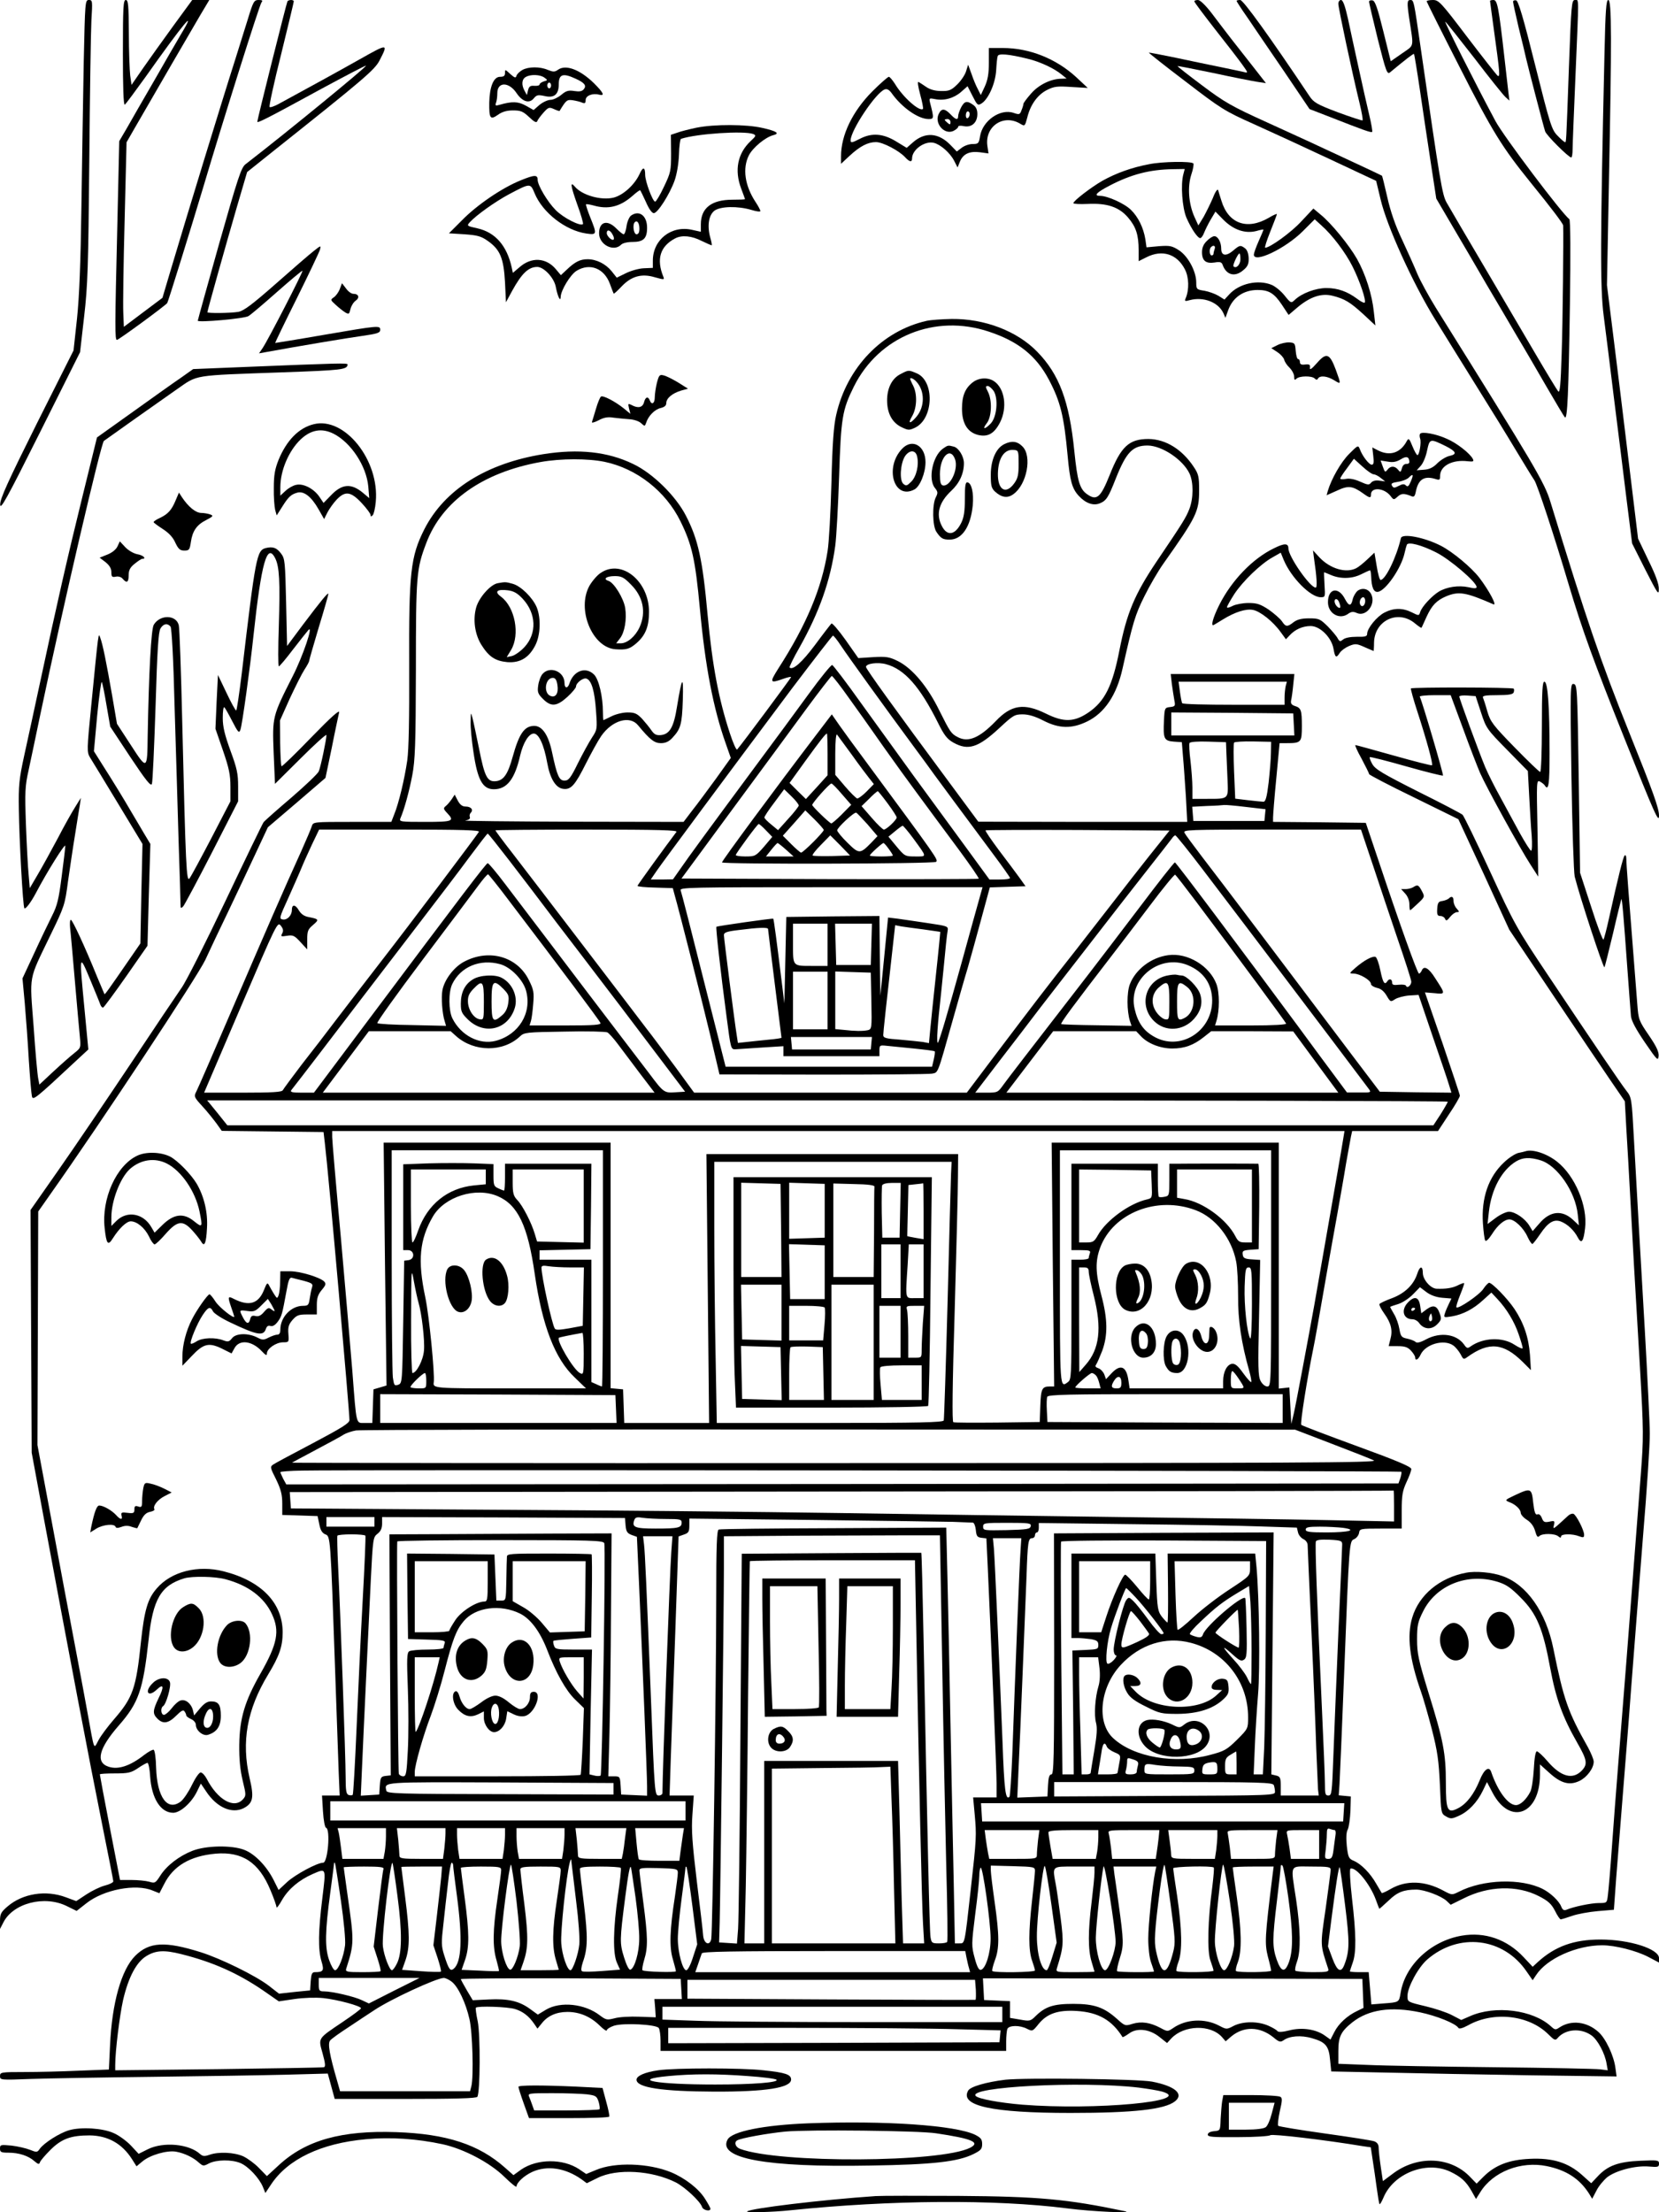<?xml version="1.0" standalone="no"?>
<!DOCTYPE svg PUBLIC "-//W3C//DTD SVG 20010904//EN"
 "http://www.w3.org/TR/2001/REC-SVG-20010904/DTD/svg10.dtd">
<svg version="1.0" xmlns="http://www.w3.org/2000/svg"
 width="864pt" height="1152pt" viewBox="0 0 864 1152"
 preserveAspectRatio="xMidYMid meet">

<g transform="translate(0,1152) scale(0.1,-0.1)"
fill="#000000" stroke="none">
<path d="M436 11193 c-3 -181 -9 -517 -12 -748 -4 -294 -11 -470 -23 -585
l-18 -165 -192 -382 c-150 -301 -191 -391 -190 -420 0 -32 32 25 208 377 l208
416 21 184 c19 162 22 263 27 810 3 344 8 673 11 733 6 102 6 107 -13 107 -20
0 -20 -9 -27 -327z"/>
<path d="M640 11244 c0 -177 3 -273 10 -269 5 3 53 68 107 143 198 280 275
372 184 221 -21 -35 -83 -143 -138 -239 -56 -96 -119 -206 -141 -245 l-41 -70
-10 -440 c-13 -534 -13 -595 -2 -595 9 0 252 178 262 192 5 7 131 414 186 598
101 341 294 954 305 968 8 9 4 12 -15 12 -24 0 -28 -7 -57 -102 -18 -57 -47
-150 -65 -208 -72 -225 -251 -811 -338 -1103 l-41 -138 -100 -75 -101 -76 -3
74 c-2 40 1 256 7 480 l10 407 39 68 c98 170 304 525 346 596 l46 77 -44 0
-45 0 -98 -134 c-54 -74 -125 -174 -158 -221 l-60 -87 -7 49 c-3 26 -7 126 -7
221 -1 146 -3 172 -16 172 -13 0 -15 -37 -15 -276z"/>
<path d="M1497 11513 c-5 -9 -157 -615 -157 -627 0 -9 62 23 333 171 126 68
231 123 233 121 5 -5 -407 -343 -627 -513 -23 -17 -40 -71 -138 -415 -61 -217
-111 -397 -111 -400 0 -11 245 11 264 24 12 7 78 63 148 125 69 61 129 111
133 111 7 0 -179 -361 -207 -402 l-19 -28 28 5 c163 30 437 76 511 86 77 11
92 16 92 31 0 24 -4 24 -295 -26 -137 -24 -251 -42 -252 -42 -1 1 49 105 112
231 63 127 117 241 121 254 6 24 6 24 -32 -6 -22 -17 -111 -94 -198 -171 -124
-109 -167 -141 -195 -146 -42 -7 -161 -8 -161 -2 0 8 97 354 153 546 l54 184
145 116 c459 365 519 416 544 464 47 91 46 91 -103 7 -117 -66 -254 -141 -425
-234 -21 -11 -41 -18 -44 -14 -4 3 23 127 60 274 36 147 66 271 66 276 0 4 -6
7 -14 7 -8 0 -17 -3 -19 -7z"/>
<path d="M6220 11513 c0 -5 50 -71 110 -148 61 -77 124 -159 141 -183 30 -42
30 -43 7 -37 -12 3 -66 14 -118 25 -52 10 -158 33 -235 49 -77 16 -141 28
-142 27 -2 -1 85 -70 192 -151 182 -140 204 -154 352 -220 87 -39 267 -122
399 -184 l241 -113 23 -96 c32 -138 168 -438 285 -627 51 -82 148 -240 217
-350 69 -110 160 -258 203 -330 43 -71 86 -142 96 -156 15 -22 100 -278 179
-544 72 -241 132 -405 290 -800 159 -398 180 -445 180 -402 0 38 -30 122 -156
435 -148 369 -219 576 -409 1197 -31 103 -81 186 -597 1012 -37 60 -81 140
-97 178 -16 39 -52 119 -80 179 -34 71 -60 147 -76 219 -14 61 -26 111 -28
112 -2 2 -175 83 -333 156 -33 16 -153 70 -266 122 -183 83 -220 104 -337 192
-72 54 -130 99 -128 101 1 1 84 -15 185 -36 101 -22 204 -42 229 -46 l46 -7
-64 82 c-35 45 -88 112 -117 149 -28 37 -75 97 -103 135 -31 40 -59 67 -70 67
-11 0 -19 -3 -19 -7z"/>
<path d="M6440 11515 c0 -2 25 -42 57 -87 31 -46 116 -171 190 -279 l133 -197
106 -41 c173 -68 215 -83 220 -78 3 2 -4 42 -15 88 -11 46 -36 156 -55 244
-19 88 -45 204 -56 258 -15 67 -26 97 -36 97 -8 0 -14 -9 -14 -20 0 -21 73
-364 111 -519 11 -46 18 -85 15 -88 -2 -2 -60 17 -128 42 -109 41 -127 52
-148 84 -204 305 -345 501 -361 501 -11 0 -19 -2 -19 -5z"/>
<path d="M7130 11511 c0 -6 21 -95 46 -197 42 -166 48 -183 63 -171 82 68 122
99 125 96 2 -2 16 -87 31 -189 15 -102 40 -270 56 -374 l29 -190 88 -150 c49
-83 128 -218 176 -301 49 -82 119 -202 156 -265 38 -63 107 -182 155 -265 48
-82 90 -154 95 -158 13 -14 19 126 26 587 4 266 3 441 -3 445 -36 25 -343 432
-385 511 -104 194 -269 522 -261 517 6 -4 73 -89 151 -189 77 -101 150 -192
162 -203 l21 -19 -6 49 c-3 28 -12 106 -20 175 -30 265 -37 300 -57 300 -10 0
-18 -2 -18 -5 0 -3 9 -67 19 -142 33 -239 35 -259 19 -246 -7 7 -78 97 -158
202 -135 178 -147 191 -177 191 -18 0 -33 -3 -33 -7 0 -3 78 -159 173 -345
169 -333 220 -415 368 -598 109 -134 169 -214 170 -224 2 -60 -2 -505 -8 -669
-5 -161 -9 -205 -18 -195 -6 7 -59 94 -117 193 -58 99 -165 281 -238 405 -141
239 -189 321 -226 385 -23 41 -33 99 -135 805 -36 250 -36 250 -54 250 -17 0
-18 -13 -6 -95 24 -158 28 -137 -37 -183 l-59 -41 -39 157 c-30 122 -43 158
-56 160 -10 2 -18 -1 -18 -7z"/>
<path d="M7880 11511 c0 -6 13 -66 29 -134 17 -67 34 -140 39 -162 11 -48 90
-352 99 -379 5 -19 122 -136 136 -136 4 0 7 19 7 43 0 23 7 195 15 382 18 429
19 395 -3 395 -17 0 -19 -22 -31 -347 -15 -416 -14 -393 -21 -393 -3 0 -21 15
-38 33 -31 31 -39 57 -117 368 -62 249 -88 335 -99 337 -9 2 -16 -1 -16 -7z"/>
<path d="M8356 11238 c-22 -972 -23 -1218 -4 -1363 10 -77 34 -268 53 -425 20
-157 49 -392 65 -522 l30 -238 69 -137 c64 -125 70 -135 70 -101 1 26 -16 73
-54 150 l-54 113 -51 420 c-28 231 -64 528 -81 660 l-30 240 10 529 c15 746
15 956 -3 956 -11 0 -15 -51 -20 -282z"/>
<path d="M5150 11193 c0 -57 -6 -90 -21 -123 l-21 -45 -15 30 c-9 16 -24 52
-33 79 l-18 49 -11 -35 c-6 -19 -27 -50 -47 -69 -30 -29 -42 -34 -83 -33 -31
0 -58 8 -77 21 -16 11 -34 23 -40 26 -7 4 -3 -22 8 -64 11 -39 17 -73 15 -76
-17 -17 -105 61 -146 130 -13 20 -27 37 -32 37 -5 0 -45 -35 -87 -77 -102
-103 -162 -226 -162 -337 l0 -39 44 41 c55 51 96 72 138 72 36 0 121 -45 152
-79 23 -25 36 -27 36 -6 0 46 67 93 114 81 35 -9 84 -52 105 -93 l18 -35 12
30 c17 41 50 56 105 49 l44 -6 -6 41 c-13 102 87 167 174 112 21 -12 22 -11
34 34 16 66 53 118 102 143 37 19 54 21 128 16 l85 -5 -61 57 c-105 96 -243
151 -381 151 l-73 0 0 -77z m202 21 c63 -15 139 -50 178 -83 l25 -20 -26 -1
c-55 0 -119 -31 -159 -77 -22 -25 -40 -49 -40 -54 0 -4 -4 -19 -10 -33 -8 -23
-12 -24 -41 -14 -69 24 -162 -40 -175 -122 -6 -37 -9 -40 -39 -40 -18 0 -43
-9 -57 -20 l-25 -19 -33 34 c-62 64 -132 69 -195 14 l-33 -29 -51 31 c-70 44
-130 49 -193 16 -41 -21 -48 -22 -48 -8 0 52 131 248 177 265 12 5 24 -1 38
-21 53 -74 138 -133 191 -133 28 0 29 3 8 84 -6 25 -5 26 25 20 47 -10 98 4
136 37 l34 30 26 -51 c25 -49 27 -51 48 -38 35 23 71 104 75 172 2 34 5 67 8
74 4 15 59 10 156 -14z"/>
<path d="M5005 10960 c-8 -16 -15 -36 -15 -45 0 -22 -13 -19 -40 10 -29 30
-46 32 -60 4 -27 -49 27 -113 75 -91 14 7 25 16 25 22 0 5 13 7 30 3 41 -8 70
19 70 63 0 23 -7 38 -22 48 -32 23 -45 20 -63 -14z m45 -34 c0 -8 -4 -18 -10
-21 -5 -3 -10 3 -10 14 0 12 5 21 10 21 6 0 10 -6 10 -14z m-100 -42 c0 -14
-3 -14 -15 -4 -8 7 -15 14 -15 16 0 2 7 4 15 4 8 0 15 -7 15 -16z"/>
<path d="M2721 11156 c-14 -8 -28 -21 -31 -30 -4 -14 -9 -12 -33 9 -26 24 -27
25 -27 5 0 -15 -6 -20 -26 -20 -33 0 -54 -50 -56 -134 -1 -83 5 -92 45 -64 22
16 46 23 79 23 40 0 52 -5 84 -35 26 -25 38 -31 42 -21 2 7 17 27 32 44 26 29
30 30 55 19 15 -7 28 -11 29 -10 35 57 38 60 69 56 18 -3 40 -8 50 -13 13 -5
17 -2 17 14 0 23 36 37 70 28 32 -8 23 10 -27 60 -74 72 -148 99 -188 69 -16
-11 -24 -11 -52 0 -41 18 -101 17 -132 0z m114 -40 c18 -13 18 -14 -3 -20 -12
-4 -22 -11 -22 -16 0 -5 -12 -8 -27 -7 -21 2 -28 -3 -33 -23 l-6 -25 -12 22
c-17 31 -15 60 6 72 25 15 75 13 97 -3z m161 -5 c49 -22 60 -37 44 -56 -9 -11
-23 -13 -49 -9 -31 5 -43 1 -68 -20 -17 -14 -42 -26 -56 -26 -14 0 -40 -12
-57 -26 l-31 -27 -41 23 c-40 22 -71 23 -137 4 -20 -6 -23 -4 -18 10 4 10 7
33 7 51 0 60 61 60 101 -1 30 -44 66 -55 89 -26 15 18 22 19 56 12 50 -12 74
8 74 61 0 52 21 60 86 30z m-126 -36 c0 -8 -4 -15 -10 -15 -5 0 -10 7 -10 15
0 8 5 15 10 15 6 0 10 -7 10 -15z"/>
<path d="M3627 10855 c-37 -8 -82 -19 -100 -26 l-33 -11 1 -97 c0 -90 -2 -100
-37 -173 -20 -43 -41 -78 -46 -78 -13 0 -52 106 -52 139 0 43 -12 44 -30 3
-26 -55 -84 -108 -134 -121 -65 -16 -165 12 -203 58 -25 29 -21 3 13 -93 20
-54 33 -100 30 -103 -13 -13 -103 33 -142 73 -42 42 -94 129 -94 158 0 27 -17
26 -88 -3 -97 -39 -228 -128 -307 -209 l-67 -67 81 -5 c68 -5 87 -10 122 -35
64 -45 82 -90 89 -214 l5 -105 32 59 c50 91 85 125 131 125 35 0 89 -58 97
-106 9 -47 24 -79 25 -51 0 34 51 118 83 137 69 42 143 13 173 -67 9 -26 19
-50 20 -52 2 -2 20 15 41 37 51 54 105 69 174 48 47 -13 50 -13 44 2 -38 93
-17 160 62 201 35 18 86 13 138 -14 27 -13 50 -23 52 -22 1 2 -2 20 -8 40 -17
62 -8 117 22 140 32 23 121 25 192 4 26 -8 47 -11 47 -6 0 5 -11 26 -25 47
-56 85 -69 175 -35 243 21 41 87 95 127 105 36 9 19 21 -57 38 -83 19 -248 20
-343 1z m296 -33 c16 -7 14 -11 -14 -37 -68 -64 -85 -152 -49 -247 11 -29 20
-54 20 -55 0 -2 -29 -3 -65 -3 -109 0 -165 -43 -165 -128 l0 -39 -45 10 c-108
25 -205 -51 -205 -160 l0 -38 -47 -2 c-26 -1 -68 -13 -94 -26 l-47 -23 -27 34
c-31 38 -79 62 -125 62 -38 0 -65 -13 -107 -53 l-32 -30 -26 31 c-51 61 -128
65 -190 10 l-34 -29 -6 28 c-25 113 -85 183 -179 204 -55 12 -56 13 -39 32 34
37 132 107 205 146 110 58 110 58 132 5 42 -102 161 -194 269 -210 56 -8 57
-5 21 84 -14 35 -24 66 -22 68 3 2 20 -1 39 -6 76 -22 138 -7 203 50 20 18 38
31 40 29 2 -2 16 -30 30 -61 15 -35 31 -58 41 -58 20 0 82 97 108 169 12 34
21 87 23 136 1 43 6 81 11 82 81 27 328 43 376 25z"/>
<path d="M3286 10397 c-9 -7 -20 -32 -23 -55 -3 -23 -10 -42 -15 -42 -5 0 -22
14 -38 30 -47 48 -90 36 -90 -25 0 -59 75 -98 114 -60 8 9 33 15 60 15 57 0
76 18 76 74 0 63 -41 94 -84 63z m44 -68 c0 -19 -5 -29 -15 -29 -15 0 -22 50
-9 63 12 12 24 -4 24 -34z m-140 -30 c7 -11 9 -23 6 -26 -8 -9 -36 17 -36 33
0 21 18 17 30 -7z"/>
<path d="M5985 10665 c-91 -17 -173 -47 -243 -86 -58 -33 -152 -105 -152 -117
0 -4 34 -6 75 -4 101 5 163 -16 210 -71 41 -48 55 -90 55 -170 l0 -57 40 20
c82 42 160 18 201 -63 21 -40 23 -105 4 -150 -7 -16 -4 -17 21 -10 71 19 148
-10 175 -67 l11 -25 14 39 c24 67 80 106 154 106 58 0 86 -17 126 -77 l35 -53
47 40 c66 55 124 74 181 60 64 -16 92 -33 162 -97 l62 -58 -8 70 c-9 90 -43
197 -88 277 -41 72 -135 187 -190 231 l-37 31 -63 -67 c-52 -57 -163 -137
-188 -137 -4 0 8 38 27 85 19 47 34 87 34 90 0 3 -19 -5 -42 -19 -113 -66
-211 -31 -247 89 -7 22 -15 47 -17 55 -3 8 -15 -8 -27 -40 -13 -30 -35 -75
-49 -100 l-27 -44 -21 46 c-30 68 -36 155 -16 218 10 29 14 55 11 59 -13 12
-161 10 -230 -4z m178 -52 c-15 -54 -6 -175 16 -227 25 -57 58 -106 72 -106 5
0 14 12 20 28 6 15 21 46 34 68 l25 42 42 -43 c52 -52 113 -73 171 -58 20 6
37 9 37 7 0 -2 -11 -29 -25 -60 -14 -31 -25 -63 -25 -70 0 -47 165 32 255 122
l62 62 35 -32 c56 -49 126 -142 162 -214 38 -76 73 -179 63 -188 -3 -3 -21 6
-39 20 -51 38 -101 56 -160 56 -56 0 -128 -27 -164 -61 -20 -19 -21 -19 -54
22 -18 23 -48 47 -66 55 -71 30 -171 8 -223 -50 l-24 -26 -32 20 c-17 10 -50
22 -73 26 -40 6 -42 8 -42 43 0 57 -42 136 -89 167 -37 24 -48 26 -105 22
l-65 -6 -6 42 c-10 61 -38 117 -75 153 -33 33 -122 73 -160 73 -36 0 -21 17
48 53 113 59 209 84 330 86 l62 1 -7 -27z"/>
<path d="M6285 10265 c-17 -16 -25 -35 -25 -58 0 -45 20 -61 66 -54 27 5 36 2
41 -11 19 -55 65 -67 109 -28 22 18 28 32 27 62 -1 24 -8 43 -19 51 -24 18
-28 17 -63 -13 -36 -30 -61 -26 -61 11 0 34 -17 65 -36 65 -8 0 -26 -11 -39
-25z m41 -41 c-3 -9 -6 -20 -6 -25 0 -5 -4 -9 -10 -9 -11 0 -14 33 -3 43 12
13 25 7 19 -9z m134 -54 c0 -28 -22 -51 -36 -37 -6 5 23 67 31 67 3 0 5 -14 5
-30z"/>
<path d="M1770 10016 c-6 -17 -20 -36 -31 -44 -19 -13 -19 -14 10 -40 16 -15
38 -32 49 -39 19 -11 21 -9 27 17 4 17 16 36 27 44 23 16 16 36 -12 36 -10 0
-27 12 -38 28 l-21 27 -11 -29z"/>
<path d="M4825 9849 c-230 -52 -414 -242 -470 -489 -13 -55 -20 -149 -25 -355
-4 -154 -13 -314 -20 -355 -30 -192 -110 -384 -257 -612 -46 -73 -44 -78 26
-53 22 8 41 12 41 9 0 -4 -256 -349 -281 -377 -4 -5 -21 33 -38 85 -58 177
-91 349 -116 618 -26 287 -49 391 -113 515 -53 103 -173 221 -275 269 -132 64
-284 80 -467 51 -298 -48 -515 -185 -620 -391 -72 -143 -81 -225 -79 -715 1
-274 -2 -431 -10 -489 -14 -96 -44 -223 -68 -281 l-15 -39 -203 0 c-202 0
-204 0 -211 -22 -4 -13 -28 -70 -54 -128 -89 -195 -197 -444 -365 -835 -92
-214 -174 -403 -182 -418 -14 -27 -13 -30 32 -79 26 -28 58 -69 73 -89 l27
-38 265 -3 265 -3 7 -60 c19 -156 128 -1391 128 -1440 0 -16 -41 -41 -190
-120 -105 -55 -198 -105 -208 -112 -16 -11 -15 -16 16 -77 25 -52 32 -79 32
-126 l0 -59 92 -3 92 -3 9 -43 c6 -31 15 -45 31 -52 27 -10 27 -6 51 -700 8
-234 17 -478 19 -542 l5 -118 -46 0 -46 0 5 -82 c3 -49 10 -84 16 -86 24 -8 9
-182 -15 -182 -31 0 -144 -61 -187 -100 l-45 -42 -26 52 c-37 73 -98 136 -153
157 -65 25 -198 23 -270 -5 -69 -27 -134 -77 -167 -129 -25 -39 -28 -41 -58
-32 -18 5 -59 9 -92 9 l-60 0 -53 273 c-29 149 -52 274 -52 277 0 3 35 5 78 5
69 0 84 3 120 27 23 16 46 28 50 28 5 0 12 -33 14 -72 8 -114 55 -188 120
-188 36 0 93 50 122 107 l22 45 27 -40 c55 -84 134 -119 196 -88 49 26 55 55
31 156 -44 190 -14 358 97 541 58 96 75 145 75 219 0 152 -110 267 -306 317
-135 35 -275 -1 -350 -89 -47 -54 -64 -112 -82 -278 -25 -243 -42 -290 -141
-404 -32 -37 -68 -85 -80 -108 -26 -48 -20 -63 -58 147 -26 144 -76 406 -121
645 -14 74 -51 272 -82 440 l-57 305 2 608 2 608 61 87 c268 379 769 1138 809
1223 21 46 74 158 118 249 43 91 108 227 143 303 l65 139 150 128 150 129 33
158 c17 87 35 169 38 183 4 17 -40 -22 -145 -130 -82 -85 -152 -153 -155 -150
-3 3 -6 58 -7 122 l-1 116 51 114 c29 62 63 130 76 150 14 21 25 42 25 46 0 5
23 84 50 175 28 91 50 169 50 174 0 11 -35 -31 -133 -161 l-82 -110 -5 226
c-5 211 -6 229 -26 255 -23 31 -43 38 -80 29 -47 -12 -53 -44 -125 -653 -13
-106 -26 -193 -29 -193 -4 0 -27 42 -51 93 l-44 92 -7 -140 -6 -140 39 -113
c32 -93 39 -127 39 -189 l0 -76 -99 -191 c-55 -105 -106 -200 -114 -210 -16
-22 -20 55 -38 814 -6 261 -14 488 -18 504 -13 55 -97 57 -130 3 -14 -21 -26
-250 -32 -581 -2 -176 -3 -177 -87 -47 l-73 112 -25 147 c-30 172 -49 267 -62
301 -10 28 -8 42 -47 -354 -23 -233 -23 -241 -6 -270 10 -16 76 -124 146 -240
l127 -210 -6 -259 -5 -259 -49 -71 c-119 -173 -136 -196 -138 -193 -1 1 -18
43 -39 92 -64 158 -128 295 -136 295 -5 0 -6 -19 -4 -42 3 -24 14 -149 25
-278 11 -129 23 -260 26 -291 5 -54 5 -56 -28 -82 -18 -14 -67 -57 -108 -95
l-75 -70 -6 31 c-4 18 -15 139 -24 271 -21 276 -28 236 85 471 76 156 78 163
94 285 10 69 26 179 37 245 10 66 22 136 25 155 l5 35 -28 -45 c-16 -25 -58
-99 -92 -165 -35 -66 -82 -151 -105 -190 l-41 -70 -6 70 c-4 39 -10 156 -14
260 -6 171 -5 200 14 285 11 52 39 183 61 290 120 572 316 1412 331 1424 20
15 306 217 379 268 113 78 74 72 550 89 311 11 339 14 340 41 0 8 -43 7 -534
-13 l-270 -11 -65 -46 c-37 -25 -149 -105 -251 -178 l-185 -132 -77 -313 c-75
-304 -130 -545 -224 -984 -25 -115 -59 -275 -77 -355 -28 -128 -31 -161 -29
-285 2 -157 21 -507 29 -515 6 -6 34 31 59 78 58 111 154 264 154 247 0 -11
-9 -83 -19 -160 -15 -117 -23 -151 -50 -204 -18 -36 -60 -123 -93 -195 l-61
-131 12 -130 c6 -71 16 -204 21 -295 6 -91 13 -175 16 -188 5 -25 16 -16 240
193 l54 50 -20 210 c-28 291 -28 291 29 155 26 -63 51 -123 54 -133 4 -10 11
-16 15 -13 5 3 59 76 120 163 l110 158 7 265 8 265 -33 55 c-18 30 -48 82 -68
115 -36 62 -87 146 -154 251 l-39 62 17 186 c10 103 21 181 24 174 4 -7 15
-62 25 -123 l19 -109 105 -159 c82 -123 107 -154 112 -139 4 10 12 191 19 403
9 300 15 389 26 407 16 25 36 28 52 9 6 -7 15 -165 21 -412 7 -220 16 -537 21
-704 6 -167 10 -316 10 -330 0 -22 2 -23 14 -11 7 8 75 135 150 281 l136 266
0 78 c0 66 -6 94 -40 186 -30 83 -40 124 -40 170 0 33 3 58 8 56 4 -3 22 -35
41 -72 31 -60 36 -65 43 -45 9 24 50 319 68 490 41 380 71 486 113 403 22 -43
26 -121 19 -351 -4 -116 -4 -212 0 -212 4 0 37 39 74 88 37 48 73 93 80 101
28 31 -29 -137 -81 -239 -107 -211 -107 -212 -100 -399 l7 -163 134 133 c74
74 134 128 134 121 0 -23 -30 -166 -40 -189 -5 -12 -69 -73 -142 -136 -73 -62
-138 -120 -145 -128 -6 -8 -95 -192 -198 -409 -103 -217 -206 -422 -230 -455
-23 -33 -143 -211 -265 -395 -123 -184 -290 -431 -372 -548 l-149 -213 3 -632
3 -632 62 -335 c135 -726 236 -1258 308 -1616 30 -149 55 -276 55 -281 0 -6
-20 -16 -44 -22 -24 -6 -67 -27 -96 -46 l-53 -35 -54 20 c-104 39 -225 20
-304 -48 -34 -29 -39 -39 -39 -75 l0 -42 17 33 c50 101 214 144 331 86 l51
-25 51 40 c90 71 257 103 345 66 l35 -14 25 48 c47 94 135 146 267 158 140 12
226 -45 286 -189 18 -42 32 -83 32 -90 0 -7 14 11 30 40 33 56 88 102 158 133
72 31 70 35 51 -123 -22 -175 -23 -270 -5 -331 15 -49 10 -57 -34 -57 -15 0
-19 -9 -22 -47 l-3 -48 -81 -8 -81 -9 -54 42 c-68 52 -249 141 -354 174 -185
58 -268 54 -341 -19 -72 -72 -121 -245 -131 -466 l-6 -126 -156 -6 c-86 -4
-213 -7 -283 -7 -123 0 -128 -1 -128 -21 0 -21 2 -21 162 -15 90 3 374 8 633
11 259 3 569 8 691 11 l221 6 18 -66 18 -66 368 0 c261 0 370 3 375 11 15 25
16 322 2 392 -8 37 -12 69 -10 72 10 10 166 5 204 -7 40 -12 72 -36 100 -77
l17 -25 22 27 c30 39 76 60 134 60 63 0 120 -24 168 -71 20 -20 37 -31 37 -25
0 6 16 17 37 24 49 16 222 7 234 -12 5 -8 9 -38 9 -66 l0 -53 900 0 900 0 0
49 c0 27 3 56 6 65 8 20 65 21 103 1 28 -14 29 -13 59 24 44 55 101 75 199 69
113 -7 183 -47 239 -136 1 -2 16 6 33 18 42 32 108 24 160 -18 l39 -31 22 24
c66 70 204 74 264 7 l19 -22 29 25 c65 54 147 53 218 -3 31 -26 38 -28 54 -17
31 23 92 28 149 11 71 -20 88 -41 94 -114 l6 -59 291 -6 c160 -4 494 -10 743
-14 l452 -6 -6 44 c-8 64 -51 155 -89 188 -60 54 -141 63 -201 24 -22 -15 -25
-14 -46 5 -94 86 -290 111 -421 53 l-46 -20 -48 25 c-26 14 -89 35 -140 47
-92 22 -92 22 -92 53 0 46 56 149 103 190 164 142 396 115 517 -62 l32 -46 18
27 c56 86 211 155 344 155 68 0 177 -28 239 -60 l57 -30 0 23 c0 48 -153 97
-305 97 -139 0 -237 -36 -326 -117 l-27 -25 -46 49 c-87 94 -203 134 -324 113
-161 -28 -295 -154 -318 -299 -8 -48 -7 -48 -91 -54 l-61 -5 -7 84 -7 84 -49
0 c-27 0 -49 2 -49 4 0 2 7 23 15 46 19 54 18 146 -4 335 -10 87 -13 152 -8
154 28 11 102 -80 132 -161 9 -26 18 -48 19 -48 1 0 23 20 48 43 45 44 79 57
144 57 42 0 130 -33 158 -59 l21 -20 67 33 c130 66 279 70 392 12 49 -25 65
-40 84 -76 12 -25 26 -45 30 -45 4 0 30 8 59 18 28 10 89 21 135 25 l83 7 12
165 c7 91 22 278 33 415 11 138 32 396 45 575 14 179 41 530 61 780 21 250 37
496 36 545 0 50 -12 293 -26 540 -27 465 -37 641 -57 1000 -11 205 -12 211
-39 245 -31 40 -157 226 -407 600 -164 245 -176 267 -302 540 -72 157 -137
290 -144 297 -6 6 -111 61 -232 121 -184 93 -223 116 -238 143 -10 17 -16 34
-13 36 2 3 88 -19 190 -48 102 -29 188 -50 191 -48 4 5 -110 392 -121 411 -3
4 32 8 78 8 l83 0 64 -173 c34 -94 75 -199 89 -232 33 -75 209 -395 263 -478
l40 -62 -4 252 c-5 244 -5 252 13 243 11 -6 22 -15 25 -20 20 -32 25 5 25 168
0 243 -9 372 -27 372 -10 0 -13 -44 -13 -235 0 -129 -4 -235 -9 -235 -4 0 -64
57 -133 128 -113 116 -126 133 -142 187 -9 33 -20 66 -23 73 -3 9 15 12 75 12
59 0 81 4 85 14 3 8 3 17 0 20 -8 7 -527 8 -535 1 -2 -3 13 -58 34 -122 47
-144 82 -272 76 -278 -2 -3 -91 20 -198 50 -107 30 -197 55 -201 55 -4 0 10
-32 32 -71 21 -40 39 -75 39 -80 0 -4 105 -59 233 -121 l232 -114 133 -287
132 -288 229 -342 c126 -188 261 -389 301 -447 l72 -105 8 -145 c5 -80 14
-237 20 -350 13 -244 23 -427 51 -895 19 -335 19 -359 4 -555 -17 -218 -26
-336 -74 -960 -17 -217 -38 -478 -46 -580 -8 -102 -22 -279 -30 -395 -8 -115
-18 -229 -21 -252 -5 -43 -5 -43 -47 -43 -40 0 -132 -19 -169 -35 -13 -5 -20
-1 -27 16 -11 29 -55 71 -96 92 -113 57 -310 51 -437 -14 -36 -18 -37 -18 -80
5 -97 53 -195 56 -276 9 -24 -14 -45 -23 -46 -21 -1 1 -14 24 -29 49 -31 55
-79 103 -117 119 -26 11 -29 18 -36 77 -4 42 -3 72 5 86 6 12 12 56 14 97 l2
75 -32 3 -31 3 4 57 c2 31 13 289 24 572 27 702 27 694 53 705 12 6 23 20 25
33 3 21 7 22 113 22 l109 0 0 94 c0 79 4 102 25 148 14 29 25 60 25 68 0 12
-79 45 -282 119 -156 57 -287 107 -291 111 -7 6 31 244 63 400 9 44 23 121 74
415 14 77 36 205 51 285 14 80 35 197 45 260 11 63 23 127 26 143 l6 27 223 0
224 0 57 87 c32 47 57 91 57 97 0 6 -42 130 -91 275 l-91 263 50 -4 c58 -6 58
-6 4 77 -34 55 -60 69 -71 40 -4 -8 -10 -15 -14 -15 -8 0 -102 262 -213 595
l-64 190 -242 3 -241 2 0 23 c0 12 7 104 17 205 l17 182 36 0 c77 0 80 4 80
89 0 84 -4 95 -38 105 -16 6 -21 13 -18 29 3 12 8 48 11 80 l6 57 -322 0 -322
0 6 -53 c4 -29 10 -67 13 -84 6 -29 4 -32 -22 -35 -28 -3 -29 -5 -32 -68 -5
-97 0 -108 51 -112 l42 -3 6 -75 c4 -41 10 -135 15 -207 l7 -133 -544 0 -544
1 -142 192 c-298 402 -442 602 -443 614 0 18 62 26 105 14 96 -26 176 -117
270 -305 32 -65 48 -85 80 -103 77 -43 129 -27 240 76 71 66 79 71 121 71 30
0 64 -10 107 -32 83 -43 149 -44 229 -5 91 44 154 139 184 275 54 241 66 281
114 377 27 55 72 132 99 170 172 243 186 271 186 381 0 71 -3 85 -27 121 -61
93 -147 146 -237 147 -101 0 -143 -39 -202 -188 -47 -117 -67 -135 -117 -100
-39 27 -51 68 -67 225 -26 260 -79 401 -194 518 -104 107 -274 172 -445 170
-50 -1 -109 -5 -131 -10z m325 -56 c154 -51 247 -126 313 -251 60 -114 78
-188 97 -393 12 -133 23 -173 58 -211 36 -39 76 -53 110 -39 34 14 44 30 83
129 55 138 88 172 166 172 75 -1 183 -73 218 -146 21 -45 21 -128 -1 -185 -18
-45 -31 -67 -171 -274 -114 -170 -155 -268 -193 -461 -36 -185 -76 -266 -161
-324 -75 -51 -129 -52 -222 -6 -114 56 -180 46 -261 -39 -85 -88 -144 -113
-199 -83 -33 17 -39 26 -95 138 -61 125 -140 219 -215 257 -45 22 -60 25 -129
21 l-78 -5 -66 94 c-37 52 -70 90 -74 86 -4 -4 -43 -54 -85 -111 -68 -91 -116
-134 -133 -118 -2 3 20 49 51 103 104 185 162 349 187 531 6 45 15 207 20 360
10 306 16 346 77 469 130 261 422 380 703 286z m-2001 -678 c167 -35 318 -153
395 -310 60 -122 77 -197 101 -455 28 -302 70 -519 134 -700 l27 -77 -78 -109
c-44 -60 -99 -135 -124 -166 l-44 -58 -582 1 c-321 1 -570 4 -555 6 18 3 27 9
24 18 -3 7 -1 17 5 23 15 15 1 32 -27 32 -17 0 -29 9 -41 31 l-16 31 -15 -23
c-9 -13 -23 -30 -31 -36 -14 -11 -13 -16 6 -36 41 -43 32 -47 -114 -47 -126 0
-136 1 -129 18 21 48 46 141 62 224 15 80 18 156 19 553 0 491 3 523 54 657
82 218 294 368 595 422 106 19 247 19 334 1z m1231 -958 c35 -53 240 -337 379
-525 42 -57 90 -122 106 -145 30 -41 140 -190 309 -417 47 -63 86 -118 86
-122 0 -5 -24 -8 -54 -8 l-53 0 -130 178 c-71 97 -190 260 -265 362 -74 102
-197 272 -274 379 -76 107 -144 196 -150 198 -5 2 -60 -65 -121 -149 -61 -84
-187 -255 -280 -380 -245 -331 -344 -466 -388 -530 l-40 -57 -58 -1 -58 0 33
48 c34 49 354 481 705 950 113 149 208 272 211 272 4 0 23 -24 42 -53z m42
-273 c46 -64 106 -148 133 -187 28 -40 68 -97 90 -127 41 -59 180 -248 351
-478 58 -79 104 -145 101 -148 -2 -2 -351 -3 -776 -2 l-772 3 265 360 c146
198 321 435 388 527 68 92 126 167 130 168 4 0 45 -52 90 -116z m2274 64 c-3
-13 -6 -40 -6 -60 l0 -38 -264 0 c-146 0 -267 3 -269 8 -3 4 -8 31 -12 60 l-7
52 282 0 282 0 -6 -22z m1017 -138 c27 -83 31 -88 136 -195 l108 -110 7 -130
c4 -71 9 -165 13 -207 3 -43 2 -78 -3 -78 -5 0 -31 42 -59 92 -27 51 -74 135
-102 188 -29 52 -64 122 -78 155 -34 82 -135 357 -135 368 0 4 19 7 42 5 l43
-3 28 -85z m-975 -62 l3 -58 -321 0 -320 0 0 60 0 60 318 -2 317 -3 3 -57z
m-351 -148 c1 -30 4 -94 6 -142 4 -101 8 -98 -110 -98 l-73 0 0 58 c0 32 -5
95 -10 140 -6 46 -8 87 -5 93 4 6 45 9 98 7 l92 -3 2 -55z m232 1 c0 -31 -6
-101 -12 -156 -9 -76 -16 -100 -27 -100 -8 0 -45 4 -81 8 l-66 8 -6 142 c-3
78 -3 145 0 150 3 4 47 7 99 6 l94 -2 -1 -56z m-131 -283 l103 -12 -3 -30 -3
-31 -185 0 -185 0 -3 37 -3 37 78 4 c43 1 83 4 88 5 6 1 56 -3 113 -10z
m-3994 -130 c-14 -23 -365 -489 -509 -674 -77 -99 -180 -234 -230 -299 -49
-65 -132 -173 -184 -239 -51 -67 -95 -127 -98 -133 -4 -10 -55 -13 -208 -13
l-202 0 191 446 c187 437 191 445 208 424 13 -16 15 -27 8 -40 -9 -17 -7 -18
25 -13 31 5 39 1 70 -33 l35 -38 0 51 c0 45 4 54 30 76 33 28 31 31 -20 41
-25 4 -41 15 -54 36 -18 31 -36 32 -36 1 0 -28 -24 -53 -47 -49 -20 3 -19 8
29 113 27 61 58 130 68 155 10 25 35 80 55 123 l37 77 420 0 c333 0 418 -3
412 -12z m1029 0 c-54 -71 -203 -277 -203 -281 0 -4 41 -8 92 -9 l92 -3 8 -30
c27 -94 147 -569 188 -740 l47 -200 538 -1 c296 0 552 2 568 5 34 7 27 -11
108 276 28 99 63 223 79 275 15 52 47 168 71 257 l44 162 93 3 93 3 -32 45
c-18 25 -66 89 -107 143 -40 54 -72 100 -69 103 2 2 219 3 481 2 l477 -3 -104
-130 c-56 -71 -134 -170 -172 -220 -38 -49 -133 -171 -210 -270 -158 -200
-230 -295 -432 -562 l-138 -183 -710 0 -710 0 -97 133 c-54 72 -122 164 -152
202 -29 39 -177 232 -328 430 -151 198 -316 413 -366 478 -51 65 -92 121 -92
123 0 2 214 4 476 4 380 0 474 -3 467 -12z m3626 -170 c33 -101 92 -275 130
-388 39 -113 71 -213 71 -222 0 -19 -22 -37 -27 -22 -2 6 -19 8 -38 6 -27 -3
-35 -1 -35 12 0 18 -15 22 -25 6 -14 -22 -23 -7 -36 56 -7 36 -19 68 -25 71
-16 6 -60 -18 -104 -56 -34 -30 -35 -30 -10 -31 32 0 90 -35 90 -54 0 -7 14
-16 30 -20 21 -4 37 -17 51 -40 20 -34 21 -35 45 -19 13 8 46 17 73 19 l49 3
72 -212 c40 -117 79 -231 86 -255 l13 -42 -186 2 -187 3 -141 186 c-307 408
-709 940 -786 1039 -44 58 -85 113 -90 123 -9 16 15 17 455 17 l464 0 61 -182z
m-4499 24 c58 -75 170 -222 249 -327 80 -104 179 -234 220 -288 42 -54 160
-210 262 -345 l187 -247 -50 -3 c-59 -4 -62 -2 -136 97 -32 42 -96 126 -142
186 -46 61 -127 166 -179 235 -52 69 -151 199 -220 290 -69 91 -163 215 -209
275 -46 61 -87 110 -92 110 -8 0 -137 -170 -633 -832 l-272 -363 -64 0 c-49 0
-61 3 -54 13 36 45 240 312 359 468 79 103 218 285 311 406 92 120 209 273
258 340 50 67 92 122 95 122 3 0 52 -62 110 -137z m3617 -54 c77 -101 182
-239 234 -308 358 -473 616 -814 628 -831 13 -18 11 -19 -50 -18 l-64 0 -60
81 c-33 44 -121 163 -195 264 -292 395 -635 853 -641 853 -4 1 -87 -105 -185
-235 -99 -130 -216 -284 -261 -342 -335 -433 -419 -542 -446 -579 -30 -42 -31
-43 -89 -43 l-59 0 123 161 c68 88 164 213 213 278 50 64 135 175 190 245 55
71 126 163 159 205 32 42 120 154 195 250 75 95 140 179 146 187 5 8 13 14 16
14 4 0 70 -82 146 -182z m-3620 -153 c262 -344 476 -630 480 -642 4 -10 -32
-13 -182 -13 l-187 0 7 23 c4 12 9 52 12 90 5 59 2 74 -22 122 -60 124 -208
166 -338 97 -53 -28 -103 -94 -113 -149 -7 -36 -1 -122 12 -161 l7 -24 -176 4
c-96 1 -178 6 -182 10 -4 4 102 152 236 330 134 178 264 351 289 385 25 34 48
61 52 60 3 -1 51 -60 105 -132z m3580 -7 c220 -293 468 -629 471 -638 2 -6
-64 -10 -183 -10 l-187 0 7 23 c17 54 17 148 0 193 -36 95 -151 164 -251 150
-89 -12 -170 -74 -200 -152 -16 -43 -16 -138 1 -192 l8 -24 -179 3 c-98 1
-182 4 -187 6 -6 4 59 92 268 363 36 47 123 160 192 252 69 92 129 165 133
163 4 -2 52 -64 107 -137z m-1158 -100 c-88 -321 -148 -533 -168 -593 -17 -53
-19 -56 -20 -27 -1 18 3 74 8 125 6 51 17 164 26 252 8 88 17 172 20 186 4 26
4 26 -103 42 -59 9 -130 19 -157 23 l-50 6 -20 -204 -20 -203 -3 208 -2 207
-243 -2 -242 -3 -5 -225 -5 -225 -13 105 c-26 212 -42 334 -45 336 -3 3 -290
-38 -296 -42 -4 -4 21 -230 53 -469 22 -168 22 -170 47 -169 13 1 75 5 137 9
l112 7 0 -26 0 -26 250 0 250 0 0 29 c0 28 2 29 38 25 20 -2 84 -8 141 -14 58
-6 107 -12 109 -15 2 -2 0 -21 -5 -42 l-9 -38 -537 0 -538 0 -114 450 c-62
248 -116 458 -120 468 -7 16 34 17 782 17 l790 0 -48 -172z m-759 -128 l0
-110 -74 0 c-110 0 -106 -5 -106 116 l0 104 90 0 90 0 0 -110z m228 3 l-3
-108 -90 0 -90 0 -3 108 -3 107 96 0 96 0 -3 -107z m272 77 c47 -7 86 -12 87
-13 0 -1 -9 -99 -22 -217 -13 -118 -26 -248 -30 -288 l-7 -74 -32 6 c-17 2
-70 8 -118 12 -74 5 -88 9 -88 24 0 14 15 155 56 518 l6 54 31 -6 c18 -3 70
-10 117 -16z m-810 2 c0 -4 16 -132 35 -285 19 -153 35 -279 35 -281 0 -2 -30
-7 -67 -10 -38 -4 -89 -9 -114 -12 l-46 -5 -6 39 c-11 67 -67 506 -67 523 0
13 16 19 78 26 101 13 152 15 152 5z m-1395 -183 c55 -15 120 -82 135 -139 31
-115 -38 -228 -158 -260 -85 -22 -181 27 -226 117 -20 41 -21 135 -1 178 44
91 145 133 250 104z m3581 -5 c82 -34 126 -97 127 -183 1 -163 -169 -268 -305
-188 -54 31 -83 74 -99 144 -36 153 129 288 277 227z m-1876 -184 l0 -150 -90
0 -90 0 0 150 0 150 90 0 90 0 0 -150z m228 -2 c3 -146 2 -148 -20 -153 -26
-5 -65 -5 -125 2 l-43 4 0 150 0 150 93 -3 92 -3 3 -147z m-2162 -184 c94 -83
244 -84 332 -1 22 21 34 22 232 25 114 3 215 0 223 -4 9 -5 33 -32 54 -60 21
-28 73 -97 115 -153 l77 -101 -864 0 -864 0 120 160 120 160 213 0 213 0 29
-26z m3564 2 c36 -40 103 -66 165 -66 64 0 111 17 165 60 l38 30 213 0 214 -1
117 -159 118 -160 -865 0 -864 0 122 160 122 160 216 0 216 0 23 -24z m-1402
-38 l-3 -33 -205 0 -205 0 -3 33 -3 32 211 0 211 0 -3 -32z m3002 -305 c0 -3
-17 -33 -37 -65 l-38 -58 -3141 0 -3140 0 -52 65 -53 65 3231 0 c1776 0 3230
-3 3230 -7z m-545 -196 c-9 -57 -42 -245 -150 -862 -29 -161 -97 -524 -107
-566 l-13 -54 -5 95 -5 95 -27 -3 -28 -3 0 641 0 640 -592 0 -591 0 6 -635 7
-635 -23 0 c-40 0 -46 -12 -49 -100 l-3 -85 -220 -3 c-121 -1 -224 -1 -230 2
-7 2 -5 190 7 582 9 319 17 632 17 697 l1 117 -656 0 -655 0 7 -700 7 -700
-221 0 -221 0 -3 88 -3 87 -32 3 -33 3 0 640 0 639 -591 0 -591 0 7 -633 8
-632 -34 -10 -34 -10 -3 -87 -3 -88 -39 0 c-47 0 -43 -18 -65 270 -9 113 -36
426 -60 697 -25 270 -45 505 -45 522 l0 31 2636 0 2636 0 -7 -43z m-3855 -672
c0 -338 -2 -615 -5 -615 -2 0 -16 5 -30 12 l-25 11 0 319 0 318 -135 0 -135 0
0 25 0 24 133 3 132 3 3 223 2 222 -225 0 -225 0 0 -70 c0 -38 -2 -70 -5 -70
-2 0 -16 5 -30 12 -23 10 -25 17 -25 68 l0 58 -102 4 c-57 2 -163 2 -235 0
l-133 -5 0 -223 0 -224 25 0 c34 0 37 -47 3 -52 l-23 -3 -5 -319 c-5 -314 -5
-319 -26 -327 -20 -7 -22 -3 -28 38 -3 25 -6 302 -6 614 l0 569 550 0 550 0 0
-615z m3480 0 c0 -606 0 -615 -20 -615 -11 0 -26 12 -35 29 -13 26 -14 72 -8
330 l6 300 -44 3 c-36 2 -45 7 -47 25 -3 19 2 22 40 25 l43 3 3 223 c1 122 -1
222 -5 222 -20 1 -392 1 -425 0 l-38 0 0 -84 c0 -81 -1 -84 -25 -88 -13 -3
-27 -3 -30 0 -3 3 -5 43 -5 89 l0 83 -225 0 -225 0 0 -225 0 -225 51 0 c43 0
50 -3 45 -16 -3 -9 -6 -20 -6 -25 0 -5 -20 -9 -45 -9 l-45 0 0 -311 c0 -285
-1 -313 -17 -325 -44 -33 -43 -45 -43 596 l0 610 550 0 550 0 0 -615z m-1667
493 c-1 -35 -10 -335 -18 -668 -9 -333 -18 -611 -20 -617 -4 -10 -131 -13
-593 -13 l-589 0 -6 338 c-4 185 -7 491 -7 680 l0 342 618 0 618 0 -3 -62z
m-2423 -17 l0 -38 -62 -6 c-137 -14 -242 -99 -290 -234 -12 -35 -25 -63 -30
-63 -4 0 -8 86 -8 190 l0 190 195 0 195 0 0 -39z m510 -151 l0 -191 -121 3
-122 3 -12 40 c-17 57 -62 146 -91 176 -20 21 -24 35 -24 92 l0 67 185 0 185
0 0 -190z m2958 113 c3 -72 3 -72 -25 -79 -92 -21 -212 -109 -255 -186 -19
-34 -26 -38 -60 -38 l-38 0 0 190 0 190 188 -2 187 -3 3 -72z m522 -113 l0
-190 -35 0 c-29 0 -37 5 -51 32 -45 88 -170 179 -266 194 l-38 7 0 73 0 74
195 0 195 0 0 -190z m-3928 51 c105 -45 157 -154 193 -406 39 -269 105 -440
207 -537 l60 -58 -396 0 c-398 0 -402 0 -397 32 6 42 -24 348 -44 442 -41 193
-30 302 40 422 61 103 223 154 337 105z m3635 -73 c102 -38 188 -147 211 -268
6 -30 10 -111 10 -180 -1 -124 17 -245 58 -389 8 -29 13 -55 10 -58 -2 -3 -21
18 -42 47 -27 38 -42 50 -58 48 -26 -4 -46 -42 -46 -90 l0 -38 -244 0 -243 0
-6 40 c-10 75 -41 89 -88 39 l-29 -31 -9 25 c-6 14 -19 28 -31 32 -14 5 -18
10 -12 18 5 7 19 39 32 72 30 82 29 165 -4 289 -31 118 -33 177 -6 250 68 180
296 270 497 194z m-3259 -298 l73 0 -3 -152 -3 -152 -70 -13 c-52 -9 -71 -10
-76 -1 -15 25 -69 271 -69 317 0 10 9 12 38 7 20 -3 70 -6 110 -6z m-788 -185
c16 -54 33 -195 28 -248 -4 -50 -39 -117 -60 -117 -4 0 -8 125 -7 278 1 272 1
276 15 197 8 -44 19 -93 24 -110z m3490 163 c0 -13 12 -70 27 -128 42 -167 29
-275 -42 -356 l-34 -39 -1 273 0 272 25 0 c19 0 25 -5 25 -22z m850 -170 c0
-108 -4 -186 -9 -178 -17 31 -32 173 -29 270 3 87 5 100 21 100 16 0 17 -16
17 -192z m-3480 -258 c0 -107 -1 -110 -20 -100 -34 18 -124 171 -109 184 3 2
58 14 122 25 4 0 7 -49 7 -109z m3410 -128 c35 -53 35 -52 -4 -52 -36 0 -36 0
-36 45 0 25 3 45 8 45 4 0 18 -17 32 -38z m-4230 -12 c0 -40 0 -40 -38 -40
-21 0 -41 3 -44 6 -6 6 62 73 75 74 4 0 7 -18 7 -40z m3488 27 c6 -6 13 -24
17 -40 l7 -27 -66 0 c-36 0 -66 2 -66 5 0 9 75 74 86 75 6 0 16 -6 22 -13z
m132 -37 c0 -25 -4 -30 -25 -30 -28 0 -31 11 -13 40 19 30 38 25 38 -10z
m-2632 -137 l3 -73 -616 0 -615 0 0 75 0 75 613 -2 612 -3 3 -72z m3472 2 l0
-75 -612 2 -613 3 -3 59 c-2 32 -1 65 2 72 4 12 110 14 616 14 l610 0 0 -75z
m255 -183 c105 -40 204 -79 220 -87 26 -12 -371 -14 -2804 -14 -1559 -1 -2832
1 -2830 2 2 2 58 32 124 67 66 35 131 70 144 79 13 8 42 18 65 22 22 4 1132 6
2466 5 l2425 -1 190 -73z m363 -146 c2 -3 0 -17 -5 -33 l-10 -28 -2896 -3
-2896 -2 -16 29 c-8 17 -15 32 -15 35 0 3 51 7 113 8 186 5 5720 -1 5725 -6z
m-38 -177 l0 -82 -342 7 c-189 4 -676 11 -1083 16 -407 5 -1066 15 -1465 21
-399 6 -1204 14 -1790 17 l-1065 7 -3 42 -3 43 2873 3 c1580 1 2874 3 2876 5
1 1 2 -35 2 -79z m-5310 -84 l0 -25 -125 0 -125 0 0 25 0 25 125 0 125 0 0
-25z m1308 -19 c3 -31 8 -40 31 -49 l28 -10 12 -266 c17 -386 41 -978 41
-1034 l0 -48 -67 3 -68 3 -3 48 c-3 45 -4 47 -34 47 l-30 0 6 223 c3 122 7
407 8 632 l3 410 -315 -1 c-173 -1 -434 -2 -579 -3 l-263 -1 3 -627 4 -628
-27 -3 c-24 -3 -27 -8 -30 -50 l-3 -47 -48 -3 -48 -3 6 138 c9 212 34 733 46
983 11 219 12 225 35 243 17 13 24 29 24 53 l0 34 633 -2 632 -3 3 -39z m210
34 c74 0 82 -2 82 -19 0 -27 -18 -31 -136 -31 -109 0 -125 7 -110 46 5 13 15
15 44 10 20 -3 74 -6 120 -6z m1497 -15 c50 -2 95 -4 102 -4 6 -1 13 -18 15
-38 3 -32 7 -38 29 -41 l26 -3 7 -147 c21 -465 46 -1067 46 -1129 l0 -73 -61
0 -61 0 8 -87 c10 -112 10 -122 -21 -398 -32 -287 -30 -275 -59 -275 l-23 0
-6 313 c-4 171 -11 546 -17 832 -5 286 -13 633 -16 770 l-6 250 -587 -3 c-322
-1 -592 -4 -598 -7 -10 -3 -13 -85 -13 -362 0 -447 -19 -1740 -26 -1771 -8
-37 -38 -24 -42 18 -1 19 -16 147 -33 283 -24 200 -29 267 -23 347 l7 100 -63
0 -63 0 6 183 c4 100 14 404 24 674 l17 492 28 10 c24 8 28 15 28 47 l0 36
643 -7 c353 -4 683 -9 732 -10z m403 -22 c-3 -16 -18 -18 -126 -21 -117 -2
-122 -2 -122 18 0 19 6 20 126 20 114 0 125 -2 122 -17z m1202 -2 l184 -6 6
-25 c3 -14 16 -29 28 -35 12 -5 22 -19 22 -30 0 -11 9 -214 20 -452 11 -237
22 -512 25 -610 4 -98 8 -193 9 -210 l4 -33 -99 0 -99 0 0 49 c0 43 -3 50 -24
55 l-25 6 6 630 6 630 -572 -2 -572 -3 1 -627 c0 -545 -2 -628 -14 -628 -11 0
-16 -15 -18 -57 l-3 -58 -78 -3 -79 -3 6 138 c9 180 34 814 42 1013 6 180 9
200 29 200 8 0 15 7 15 15 0 8 5 15 10 15 6 0 10 11 10 24 l0 25 488 -6 c268
-3 570 -8 672 -12z m424 -7 c78 -11 31 -24 -86 -24 -89 0 -108 3 -108 15 0 12
15 15 74 15 40 0 94 -3 120 -6z m-5091 -41 c2 -5 -4 -154 -14 -333 -10 -179
-24 -479 -32 -668 -8 -188 -17 -345 -20 -348 -3 -4 -13 -4 -22 -1 -12 5 -15
24 -15 94 0 97 -27 848 -39 1093 -4 85 -6 158 -4 163 2 4 35 7 73 7 38 0 71
-3 73 -7z m3004 -668 c6 -368 16 -843 21 -1055 6 -212 8 -388 5 -392 -2 -5
-22 -8 -43 -8 -36 0 -39 2 -44 33 -5 30 -16 512 -36 1546 -5 249 -10 454 -12
455 -2 0 -213 0 -469 -2 l-466 -3 -7 -937 c-3 -515 -9 -972 -12 -1015 l-6 -78
-47 3 -46 3 3 105 c4 154 22 1647 22 1842 l0 168 403 3 c221 1 474 2 562 2
l160 0 12 -670z m-1411 583 c-8 -113 -46 -1146 -46 -1255 0 -7 -9 -13 -19 -13
-21 0 -22 5 -41 505 -23 585 -31 762 -36 803 l-5 42 76 0 77 0 -6 -82z m1819
10 c-5 -62 -28 -643 -43 -1065 -5 -117 -11 -216 -15 -220 -20 -19 -27 34 -36
287 -17 419 -40 949 -45 1008 l-5 52 74 0 74 0 -4 -62z m1675 29 c0 -12 -9
-220 -20 -462 -10 -242 -22 -531 -26 -642 -7 -188 -8 -203 -26 -203 -16 0 -18
8 -18 63 0 34 -7 204 -15 377 -27 588 -37 870 -32 883 3 8 25 11 71 9 60 -3
66 -6 66 -25z m-3843 7 c8 -20 -11 -1201 -19 -1210 -4 -3 -19 -4 -33 0 l-25 6
6 325 7 325 -96 0 c-88 0 -96 2 -102 21 -4 11 -5 22 -3 24 2 3 47 7 101 11
l96 7 3 214 c2 118 1 217 -1 219 -2 2 -103 4 -223 4 -201 0 -218 -1 -218 -17
-1 -10 -2 -65 -3 -123 -2 -105 -2 -105 -27 -105 l-25 0 -5 120 -5 120 -228 3
-227 2 2 -222 3 -223 98 -3 c84 -2 98 -5 93 -18 -3 -9 -6 -20 -6 -25 0 -5 -37
-9 -82 -9 -46 0 -89 -4 -97 -9 -12 -8 -13 -40 -7 -194 4 -102 4 -246 0 -321
-6 -120 -9 -136 -24 -136 -10 0 -20 6 -23 13 -4 11 -12 1181 -8 1210 1 4 242
7 536 7 476 0 536 -2 542 -16z m3445 -454 c-1 -256 -5 -529 -8 -607 l-7 -143
-24 0 -24 0 6 143 c3 78 11 202 17 275 11 130 6 499 -8 660 l-7 72 -228 0
-228 0 2 -180 c1 -99 0 -180 -3 -179 -3 0 -16 14 -29 30 -21 28 -24 42 -29
179 l-5 150 -218 0 -219 0 0 -220 0 -220 33 0 c17 0 49 -3 70 -6 30 -6 37 -11
37 -30 0 -22 -4 -23 -67 -26 l-68 -3 4 -322 3 -323 -29 0 -30 0 -6 602 c-3
331 -3 606 -1 610 3 5 244 7 537 6 l531 -3 -2 -465z m-1820 -5 c14 -772 29
-1424 35 -1522 l6 -103 -55 0 -55 0 -7 223 c-3 122 -9 336 -12 475 l-7 252
-348 0 -349 0 0 -475 0 -475 -51 0 -52 0 7 298 c3 163 9 610 12 992 4 382 8
697 9 700 2 3 196 5 432 5 l428 0 7 -370z m-2232 260 c0 -95 -2 -105 -18 -105
-41 0 -121 -51 -151 -97 -17 -26 -31 -50 -31 -55 0 -4 -40 -8 -90 -8 l-90 0 0
185 0 185 190 0 190 0 0 -105z m508 -77 l-3 -183 -91 -3 -90 -3 -43 51 c-24
28 -67 65 -97 81 l-54 31 0 104 0 104 190 0 190 0 -2 -182z m2942 82 c0 -55
-3 -100 -7 -99 -5 0 -32 29 -61 65 -29 35 -57 64 -62 64 -12 0 -67 -121 -98
-217 l-27 -83 -57 0 -58 0 0 185 0 185 185 0 185 0 0 -100z m520 62 c0 -38 -2
-40 -107 -109 -60 -39 -143 -103 -186 -143 -43 -40 -80 -70 -84 -67 -3 3 -8
85 -11 182 l-5 175 197 0 196 0 0 -38z m-5335 -56 c117 -31 201 -94 241 -181
42 -89 29 -155 -60 -311 -81 -142 -108 -232 -110 -369 -1 -78 5 -133 18 -188
18 -74 18 -78 1 -97 -46 -51 -132 -3 -189 108 -9 17 -23 32 -31 32 -8 0 -28
-29 -45 -64 -17 -36 -43 -74 -57 -86 -70 -55 -125 19 -130 174 -1 51 -7 92
-13 94 -5 2 -27 -10 -48 -26 -74 -58 -136 -79 -187 -62 -69 23 -50 96 54 215
103 118 126 183 155 447 22 211 64 282 186 319 41 12 161 10 215 -5z m5343
-373 c0 -95 -1 -173 -3 -173 -2 0 -12 16 -21 36 -10 20 -42 63 -72 95 -61 67
-62 77 -1 22 33 -30 44 -35 57 -26 15 9 17 29 14 164 -2 85 -5 156 -7 157 -17
17 -207 -147 -220 -189 -5 -15 -12 -18 -33 -13 -15 4 -31 10 -35 14 -4 4 21
34 57 67 78 74 113 101 191 148 l60 36 7 -83 c3 -46 6 -161 6 -255z m-603 278
c46 -49 145 -176 145 -186 0 -3 -6 -5 -12 -5 -7 0 -38 34 -68 76 -30 41 -65
85 -78 97 -22 21 -24 21 -37 4 -16 -22 -65 -215 -65 -257 0 -16 5 -30 12 -30
6 0 1 -11 -12 -25 -12 -13 -27 -22 -33 -18 -12 8 -2 114 19 184 19 65 74 209
79 209 2 0 25 -22 50 -49z m-3206 -84 c54 -27 104 -94 141 -190 46 -120 98
-212 145 -257 l46 -45 -6 -170 c-4 -93 -9 -173 -11 -177 -3 -5 -198 -8 -435
-8 l-429 0 0 23 c0 35 45 193 84 294 19 51 52 156 72 235 42 163 60 210 99
256 61 73 191 90 294 39z m3744 -79 c2 -54 1 -98 -2 -98 -11 0 -121 71 -121
78 0 7 113 123 116 119 1 -1 4 -46 7 -99z m-516 40 c22 -29 43 -58 47 -65 4
-8 -15 -22 -60 -43 -77 -35 -84 -36 -84 -13 0 28 42 173 50 173 4 0 25 -24 47
-52z m265 -113 c177 -46 298 -203 298 -387 0 -59 0 -60 -57 -117 -53 -52 -66
-60 -139 -79 -183 -50 -399 -13 -506 86 -89 81 -70 265 39 382 99 107 233 150
365 115z m-3918 -102 c-25 -114 -101 -343 -119 -362 -3 -2 -5 84 -5 192 l0
197 65 0 65 0 -6 -27z m756 -80 l-1 -108 -33 37 c-33 38 -78 115 -91 156 -6
21 -4 22 59 22 l66 0 0 -107z m2686 51 c4 -34 2 -71 -5 -94 -18 -59 -24 -152
-13 -191 7 -27 5 -63 -9 -145 -10 -60 -19 -112 -19 -116 0 -5 -11 -8 -23 -8
l-24 0 -6 212 c-4 116 -7 253 -7 305 l0 93 49 0 50 0 7 -56z m38 -409 c3 -9
21 -22 40 -30 33 -14 33 -15 25 -57 -4 -24 -8 -46 -9 -50 0 -5 -23 -8 -51 -8
l-51 0 5 33 c3 17 9 53 13 80 6 48 17 60 28 32z m676 -85 l0 -60 -30 0 c-29 0
-30 2 -30 43 0 35 4 45 28 59 15 9 28 17 30 17 1 1 2 -26 2 -59z m-514 -14
c-3 -11 -6 -27 -6 -33 0 -8 -13 -13 -31 -13 -28 0 -31 3 -25 23 3 12 6 32 6
44 0 20 2 21 31 11 25 -8 30 -15 25 -32z m414 -17 c0 -27 -2 -29 -41 -29 -38
0 -40 1 -37 27 2 22 9 29 33 34 39 7 45 3 45 -32z m-197 12 c70 -1 77 -3 77
-21 0 -19 -7 -20 -130 -20 -130 0 -130 0 -130 23 0 33 4 35 58 26 26 -4 82 -8
125 -8z m-1500 -173 c4 -95 10 -302 13 -460 l7 -288 -322 0 -321 0 0 455 0
455 263 3 c144 1 283 3 308 5 l46 2 6 -172z m-1448 57 l0 -30 -590 2 c-540 1
-590 3 -593 18 -10 47 -31 45 595 43 l588 -3 0 -30z m3439 19 c3 -9 6 -24 6
-35 0 -18 -17 -19 -575 -21 l-575 -3 0 38 0 37 569 0 c509 0 569 -2 575 -16z
m-3064 -134 l0 -50 -925 0 -925 0 0 50 0 50 925 0 925 0 0 -50z m3428 -7 l-3
-48 -940 0 -940 0 -3 48 -3 47 946 0 946 0 -3 -47z m-4988 -125 c0 -24 -3 -60
-6 -80 l-7 -38 -107 0 -107 0 -7 57 c-4 31 -9 67 -12 80 l-6 23 126 0 126 0 0
-42z m310 15 c0 -16 -3 -52 -6 -80 l-7 -53 -113 0 c-104 0 -114 2 -114 19 0
10 -3 46 -6 80 l-7 61 127 0 126 0 0 -27z m310 -7 c0 -18 -3 -54 -6 -80 l-7
-46 -112 0 -112 0 -7 46 c-3 26 -6 62 -6 80 l0 34 125 0 125 0 0 -34z m310 0
c0 -18 -3 -54 -6 -80 l-7 -46 -112 0 -112 0 -7 38 c-3 20 -6 56 -6 80 l0 42
125 0 125 0 0 -34z m315 -18 c-3 -29 -8 -65 -11 -80 l-6 -28 -114 0 c-104 0
-114 2 -114 19 0 10 -3 46 -6 80 l-7 61 133 0 132 0 -7 -52z m301 15 c-3 -21
-8 -59 -12 -85 l-6 -48 -104 0 c-56 0 -105 3 -107 8 -3 4 -8 42 -12 85 l-7 77
127 0 127 0 -6 -37z m3395 27 c4 0 7 -12 4 -27 -2 -16 -7 -49 -10 -75 -5 -40
-10 -48 -27 -48 -19 0 -20 4 -14 46 3 26 6 62 6 81 0 28 3 34 16 29 9 -3 20
-6 25 -6z m-1545 -52 c-3 -29 -6 -63 -6 -75 0 -23 -2 -23 -124 -23 l-124 0 -6
28 c-3 15 -8 48 -12 75 l-6 47 142 0 143 0 -7 -52z m314 15 c0 -21 -3 -55 -6
-75 l-7 -38 -112 0 -113 0 -11 63 c-6 35 -11 69 -11 75 0 9 38 12 130 12 l130
0 0 -37z m314 -5 c-3 -24 -7 -58 -10 -75 l-5 -33 -113 0 -114 0 -6 58 c-4 31
-9 65 -12 75 -5 16 6 17 129 17 l135 0 -4 -42z m306 13 c0 -15 -3 -49 -6 -75
l-7 -46 -113 0 c-111 0 -114 1 -115 23 0 12 -4 46 -8 75 l-7 52 128 0 128 0 0
-29z m306 -23 c-3 -29 -6 -63 -6 -75 0 -23 -2 -23 -114 -23 l-115 0 -6 58 c-4
31 -9 65 -11 75 -5 16 6 17 127 17 l132 0 -7 -52z m224 -23 l0 -75 -74 0 -73
0 -7 53 c-4 28 -10 62 -13 75 -5 22 -3 22 81 22 l86 0 0 -75z m-3869 -300 c12
-93 19 -192 16 -220 -5 -52 -34 -135 -46 -135 -17 0 -44 80 -48 140 -5 59 26
351 44 420 7 24 7 24 10 -5 2 -16 13 -106 24 -200z m-1226 10 c16 -110 25
-208 22 -235 -7 -59 -35 -130 -52 -130 -7 0 -21 24 -31 53 -23 65 -21 151 6
351 11 82 20 151 20 154 0 3 2 3 4 1 2 -2 16 -89 31 -194z m295 21 c25 -188
24 -301 -4 -353 -9 -18 -20 -33 -25 -33 -12 0 -41 74 -47 124 -7 52 39 447 50
435 2 -2 14 -80 26 -173z m290 160 c0 -8 9 -81 20 -162 29 -218 24 -342 -17
-376 -18 -15 -26 -4 -50 71 -15 48 -15 66 -4 160 6 58 17 154 24 214 6 59 15
107 19 107 4 0 8 -6 8 -14z m3450 -398 c0 -47 -37 -148 -55 -148 -21 0 -49 98
-48 171 1 65 29 321 40 369 6 26 62 -323 63 -392z m-3120 211 c12 -105 20
-210 17 -234 -8 -58 -37 -127 -51 -122 -19 6 -45 89 -46 147 -1 65 42 400 51
400 3 0 16 -86 29 -191z m2700 158 c0 -12 -7 -80 -15 -152 -19 -167 -19 -262
0 -315 8 -23 15 -46 15 -51 0 -10 -213 -13 -222 -3 -3 3 3 27 13 55 24 63 24
128 -1 304 -11 77 -20 151 -20 165 l0 25 115 -3 c111 -3 115 -4 115 -25z m86
-178 l27 -195 -22 -72 c-12 -40 -25 -72 -30 -72 -27 0 -51 84 -51 176 -1 92
32 376 41 367 5 -5 20 -96 35 -204z m620 7 c24 -177 26 -204 14 -250 -33 -130
-61 -128 -90 7 -10 47 -7 100 20 312 12 92 21 138 25 133 2 -2 16 -92 31 -202z
m309 13 c17 -115 25 -207 22 -233 -8 -59 -36 -126 -52 -126 -18 0 -47 90 -48
148 -2 60 35 402 43 402 4 0 19 -86 35 -191z m304 23 c25 -183 26 -272 5 -336
-21 -60 -41 -58 -65 9 -23 66 -23 108 1 305 11 91 20 172 20 180 0 8 3 10 9 5
5 -6 18 -79 30 -163z m-4712 145 c-3 -7 -15 -101 -28 -209 l-23 -195 20 -62
c11 -33 18 -63 16 -66 -3 -3 -46 -5 -95 -5 -80 0 -89 2 -84 18 42 132 42 139
6 390 -10 73 -19 135 -19 138 0 2 48 4 106 4 84 0 105 -3 101 -13z m301 -39
c-3 -29 -13 -122 -23 -206 l-18 -152 22 -66 c12 -37 20 -69 17 -71 -3 -3 -49
-2 -104 2 l-98 7 18 51 c23 68 22 138 -2 327 -11 85 -20 156 -20 158 0 1 48 2
106 2 l106 0 -4 -52z m312 33 c0 -11 -9 -79 -20 -153 -24 -161 -25 -247 -4
-317 8 -29 14 -54 12 -55 -2 -2 -46 -1 -99 2 l-95 4 18 52 c23 67 22 141 -2
322 -11 82 -20 152 -20 157 0 4 47 7 105 7 97 0 105 -2 105 -19z m310 -3 c0
-13 -9 -81 -20 -153 -24 -157 -25 -245 -5 -311 8 -27 15 -50 15 -51 0 -2 -45
-3 -100 -3 l-99 0 14 40 c26 74 27 131 6 302 -12 92 -21 174 -21 183 0 12 17
15 105 15 102 0 105 -1 105 -22z m313 15 c3 -5 -4 -69 -15 -143 -25 -174 -27
-303 -5 -351 l16 -36 -94 -7 c-52 -4 -99 -5 -104 -1 -6 3 -4 21 4 46 26 72 27
131 6 304 -12 94 -21 176 -21 183 0 9 28 12 104 12 58 0 107 -3 109 -7z m77
-155 c11 -82 20 -178 19 -215 0 -70 -24 -153 -46 -160 -7 -3 -20 22 -33 64
-23 74 -23 89 6 313 16 125 25 171 30 155 2 -5 12 -76 24 -157z m220 129 c0
-12 -7 -67 -15 -122 -27 -174 -30 -264 -11 -327 9 -31 16 -59 16 -63 0 -8
-166 -3 -174 5 -3 3 1 28 9 55 20 64 19 119 -5 300 -11 83 -20 157 -20 165 0
13 16 14 100 12 95 -3 100 -4 100 -25z m76 -173 l25 -199 -22 -67 c-12 -39
-27 -68 -35 -68 -19 0 -44 93 -44 164 0 34 9 129 20 211 11 83 20 154 20 159
0 5 2 7 5 4 3 -3 17 -95 31 -204z m1553 -169 c0 -76 -26 -158 -51 -163 -10 -2
-20 16 -32 62 -17 62 -17 70 3 229 12 90 21 179 21 199 0 19 3 38 7 42 11 10
52 -284 52 -369z m541 343 c0 -18 -7 -87 -15 -153 -19 -151 -19 -249 0 -311 8
-27 15 -50 15 -51 0 -2 -46 -3 -101 -3 -100 0 -101 0 -94 23 34 109 35 129 19
257 -9 69 -20 147 -25 174 -19 101 -23 96 96 96 l105 0 0 -32z m316 5 c-15
-76 -36 -277 -36 -349 0 -47 6 -100 15 -124 8 -23 15 -44 15 -46 0 -6 -186 -5
-192 1 -3 3 3 34 14 68 21 67 21 86 -7 287 -8 58 -17 124 -21 148 l-5 42 111
0 112 0 -6 -27z m305 22 c3 -2 -1 -46 -7 -97 -24 -178 -28 -338 -10 -388 9
-25 16 -48 16 -52 0 -9 -184 -11 -193 -2 -3 3 2 25 10 47 21 56 19 169 -6 340
-12 76 -21 142 -21 148 0 9 202 14 211 4z m306 -42 c-40 -322 -41 -353 -24
-422 10 -36 17 -69 17 -73 0 -9 -174 -11 -183 -2 -3 3 1 25 10 47 21 58 19
165 -6 339 -12 82 -21 150 -21 153 0 3 48 5 106 5 l107 0 -6 -47z m303 30 c0
-10 -12 -100 -26 -201 -29 -197 -29 -186 13 -314 5 -16 -3 -18 -80 -18 -47 0
-88 4 -91 8 -3 5 1 26 9 48 20 55 18 167 -5 322 -29 191 -37 172 80 172 88 0
100 -2 100 -17z m75 -183 c24 -193 24 -240 -4 -312 -17 -44 -37 -33 -62 34
l-23 62 17 135 c25 194 39 282 44 277 2 -2 15 -91 28 -196z m-6061 -256 c164
-41 294 -99 426 -189 l82 -57 81 12 c48 7 110 9 151 5 74 -8 196 -41 196 -53
0 -4 -43 -36 -95 -71 -132 -89 -128 -82 -105 -164 14 -51 16 -69 7 -72 -7 -2
-254 -6 -549 -10 l-538 -6 0 28 c0 72 23 257 41 338 28 120 70 199 123 230 48
29 93 31 180 9z m4089 -16 c4 -18 9 -43 13 -55 l6 -23 -715 0 -716 0 15 43 c8
23 16 48 19 55 3 9 150 12 688 12 l684 0 6 -32z m-2980 -174 l-132 -67 -36 17
c-39 19 -155 46 -197 46 -25 0 -28 4 -28 35 l0 35 263 0 262 0 -132 -66z m300
46 c33 -26 73 -110 92 -195 16 -68 22 -297 10 -348 l-7 -27 -338 0 -339 0 -15
53 c-40 137 -50 195 -37 211 7 9 52 41 100 72 47 32 106 70 130 86 85 57 323
167 362 168 9 0 28 -9 42 -20z m1195 -37 l3 -53 -71 0 -72 0 4 -47 3 -48 -85
3 c-47 2 -105 -1 -129 -8 -40 -10 -45 -9 -77 15 -79 61 -205 74 -280 30 l-43
-26 -40 29 c-57 42 -116 55 -215 50 l-84 -4 -31 52 c-17 29 -31 55 -31 58 0 3
258 5 573 4 l572 -3 3 -52z m3550 -23 l3 -76 -33 -16 c-51 -24 -97 -66 -119
-110 l-20 -39 -28 20 c-47 34 -120 45 -186 28 -34 -9 -58 -10 -62 -4 -3 5 -24
18 -47 28 -54 24 -131 24 -180 0 -38 -20 -38 -20 -78 1 -75 39 -172 34 -240
-14 -27 -18 -28 -18 -65 2 -53 28 -98 35 -145 21 -38 -12 -40 -11 -80 25 -68
61 -119 79 -228 79 -104 0 -146 -14 -197 -64 -26 -26 -31 -27 -80 -18 l-53 9
0 43 0 44 -67 3 -68 3 -3 57 -3 56 988 -1 988 -2 3 -75z m-2016 19 c1 -28 1
-52 -2 -53 -3 -1 -341 0 -752 2 l-748 4 0 49 0 49 749 0 749 0 4 -51z m138
-129 l0 -40 -712 0 c-392 0 -791 3 -885 7 l-173 6 0 34 0 33 885 0 885 0 0
-40z m2175 11 c86 -18 186 -58 200 -81 4 -7 22 -2 50 13 133 75 317 54 418
-46 31 -31 37 -34 48 -21 40 48 121 55 177 15 32 -22 71 -95 79 -148 l6 -34
-39 5 c-22 3 -268 8 -549 11 -280 3 -579 8 -662 12 l-153 6 0 66 c0 75 13 102
73 150 84 66 200 84 352 52z m-2411 -88 l227 -6 -3 -31 -3 -31 -862 -3 -863
-2 0 40 0 40 638 0 c351 0 741 -3 866 -7z"/>
<path d="M4690 9572 c-44 -22 -70 -72 -70 -137 0 -67 26 -115 74 -139 36 -17
40 -18 72 -3 97 47 102 244 8 283 -42 18 -42 18 -84 -4z m83 -40 c44 -48 44
-130 0 -182 -34 -40 -47 -38 -22 4 24 42 27 113 5 157 -9 17 -16 34 -16 36 0
9 19 1 33 -15z"/>
<path d="M5066 9529 c-40 -31 -56 -71 -56 -137 0 -76 28 -123 84 -137 51 -12
84 7 114 65 39 77 25 176 -30 214 -31 22 -80 20 -112 -5z m109 -45 c25 -39 17
-135 -15 -169 -31 -33 -47 -32 -21 1 26 33 29 120 6 164 -13 25 -13 30 -1 30
7 0 21 -12 31 -26z"/>
<path d="M5230 9207 c-43 -21 -70 -83 -70 -159 0 -57 3 -70 22 -88 34 -31 66
-36 96 -13 70 50 98 198 47 248 -27 28 -57 31 -95 12z m75 -102 c0 -57 -4 -76
-23 -102 -44 -61 -87 -34 -85 52 2 81 34 127 83 122 24 -2 25 -5 25 -72z"/>
<path d="M4698 9183 c-93 -98 -42 -268 64 -212 29 15 58 86 58 142 0 86 -69
126 -122 70z m78 -39 c11 -44 -3 -105 -30 -132 -22 -22 -27 -24 -41 -12 -22
18 -16 106 8 144 23 34 55 34 63 0z"/>
<path d="M4911 9184 c-54 -38 -79 -159 -42 -205 16 -20 16 -26 5 -48 -20 -38
-18 -151 3 -181 23 -34 33 -40 69 -40 64 0 109 67 120 178 6 65 -6 116 -27
120 -11 2 -14 -15 -14 -85 0 -65 -5 -98 -19 -126 -32 -64 -73 -71 -101 -16
-32 61 -15 123 49 183 43 40 66 90 66 144 0 35 -27 79 -52 86 -31 8 -31 8 -57
-10z m63 -56 c18 -51 -25 -143 -63 -136 -12 3 -16 16 -16 59 0 92 55 145 79
77z"/>
<path d="M3129 8537 c-19 -12 -45 -43 -59 -67 -68 -122 14 -322 135 -331 57
-4 74 1 110 32 47 41 65 87 65 163 0 160 -143 276 -251 203z m156 -60 c65 -64
81 -145 46 -223 -22 -48 -64 -84 -98 -84 l-24 0 20 26 c24 31 36 98 27 158 -8
50 -58 132 -87 141 -31 10 -11 25 33 25 34 0 47 -6 83 -43z"/>
<path d="M2592 8483 c-38 -7 -97 -74 -112 -126 -18 -65 -7 -140 27 -195 39
-62 72 -84 135 -90 67 -5 113 23 146 88 27 53 30 142 7 198 -22 51 -82 110
-125 122 -36 10 -39 10 -78 3z m130 -81 c71 -76 75 -180 10 -251 -20 -22 -50
-43 -65 -47 l-28 -6 23 38 c47 80 20 222 -52 276 -37 27 -23 41 35 34 30 -4
49 -14 77 -44z"/>
<path d="M2826 8011 c-10 -11 -20 -38 -23 -60 -5 -35 -2 -44 25 -71 42 -42 72
-39 127 11 25 23 45 47 45 54 0 19 38 48 55 41 26 -10 42 -65 49 -168 7 -95 6
-98 -21 -139 -15 -23 -48 -83 -73 -133 -38 -78 -49 -91 -70 -91 -28 0 -39 25
-65 148 -19 90 -51 137 -93 137 -51 -1 -78 -39 -112 -161 -25 -91 -47 -123
-88 -127 -44 -4 -58 22 -87 169 -14 68 -29 140 -34 159 -9 34 -9 33 -10 -19
-1 -29 6 -101 15 -159 21 -144 48 -192 106 -192 68 0 109 52 137 176 16 67 45
114 71 114 26 0 53 -58 70 -153 15 -83 45 -131 84 -135 40 -5 61 19 118 133
28 55 63 119 79 142 57 82 149 109 192 56 62 -75 85 -93 119 -93 24 0 42 8 60
28 43 46 50 70 54 196 4 134 -4 125 -30 -33 -17 -108 -38 -144 -84 -149 -24
-2 -34 3 -49 24 -10 15 -32 42 -49 61 -27 28 -39 33 -76 33 -24 0 -61 -9 -83
-20 -22 -11 -41 -20 -42 -20 -2 0 -3 19 -3 42 0 79 -21 170 -46 195 -44 44
-108 20 -129 -48 -9 -26 -25 -24 -25 4 0 60 -75 91 -114 48z m77 -58 c7 -43
-9 -68 -36 -57 -38 14 -28 94 12 94 13 0 20 -10 24 -37z"/>
<path d="M4246 7687 c-203 -266 -486 -649 -486 -658 0 -10 1105 -8 1115 3 12
11 9 15 -372 531 -49 66 -107 145 -130 178 l-41 59 -86 -113z m64 -95 l0 -109
-56 -62 -57 -62 -43 42 -42 42 80 111 c81 112 108 146 115 146 1 0 3 -49 3
-108z m126 -2 c37 -52 79 -108 92 -124 l23 -29 -38 -39 c-21 -21 -43 -37 -49
-36 -6 2 -35 30 -63 63 l-51 60 0 110 c0 61 4 105 9 100 4 -6 39 -53 77 -105z
m-51 -206 l48 -55 -49 -50 c-27 -27 -52 -48 -55 -47 -13 5 -99 89 -99 96 0 11
90 112 100 112 4 0 29 -25 55 -56z m-225 -59 c-1 -5 -25 -37 -55 -69 l-53 -59
-35 29 c-20 16 -36 32 -36 37 -1 4 22 39 51 77 l52 70 38 -37 c21 -20 38 -42
38 -48z m463 11 c26 -35 47 -68 47 -73 0 -12 -53 -63 -67 -63 -5 0 -34 27 -63
61 l-53 61 39 38 c21 22 42 39 45 40 3 0 26 -29 52 -64z m-333 -138 c0 -11
-107 -118 -118 -118 -4 0 -27 20 -51 44 l-44 44 59 66 58 66 48 -47 c26 -26
48 -51 48 -55z m229 28 l51 -60 -32 -34 c-59 -60 -64 -60 -124 -1 -30 29 -54
59 -54 65 0 14 88 96 99 92 5 -2 31 -30 60 -62z m-530 -30 l33 -34 -43 -51
c-43 -49 -46 -51 -97 -51 -30 0 -52 4 -50 8 6 16 113 161 119 161 3 1 20 -14
38 -33z m768 -43 c72 -99 72 -93 10 -93 -53 0 -55 1 -97 51 l-43 52 34 28 c19
16 37 29 40 29 3 0 29 -30 56 -67z m-425 -91 c-52 -1 -97 0 -100 3 -3 3 16 28
43 55 l49 50 52 -52 51 -53 -95 -3z m-238 33 l39 -35 -72 0 -72 0 28 35 c15
19 30 35 33 35 3 -1 23 -16 44 -35z m534 5 c12 -16 22 -32 22 -35 0 -3 -27 -5
-60 -5 -33 0 -60 2 -60 5 0 7 63 64 71 65 3 0 15 -13 27 -30z"/>
<path d="M2463 6420 c-42 -25 -63 -68 -63 -126 0 -42 4 -51 39 -85 86 -81 207
-50 242 62 18 58 -12 128 -68 157 -34 19 -114 15 -150 -8z m57 -116 c0 -92 -1
-95 -21 -92 -31 4 -61 49 -62 92 -1 27 6 43 28 66 48 50 55 42 55 -66z m102
66 c27 -28 30 -36 25 -73 -4 -28 -14 -49 -32 -64 -48 -42 -55 -33 -55 72 0
108 9 118 62 65z"/>
<path d="M6075 6439 c-111 -26 -146 -157 -64 -237 59 -57 151 -51 208 13 36
41 46 84 31 129 -12 37 -71 96 -95 96 -7 0 -19 2 -27 4 -7 2 -31 0 -53 -5z
m15 -135 c0 -93 -1 -95 -22 -92 -12 2 -33 19 -46 38 -30 44 -24 95 13 128 48
41 55 32 55 -74z m93 76 c49 -39 41 -131 -12 -160 -38 -20 -41 -13 -41 85 0
104 6 112 53 75z"/>
<path d="M3820 4933 c0 -252 3 -522 7 -600 l6 -143 498 0 c274 0 500 4 503 9
3 4 9 274 12 600 l7 591 -516 0 -517 0 0 -457z m248 180 l2 -243 -105 0 -105
0 0 245 0 246 103 -3 102 -3 3 -242z m227 102 l0 -140 -92 -3 -93 -3 0 146 0
146 93 -3 92 -3 0 -140z m259 126 c-1 -6 -2 -114 -2 -241 l-2 -230 -105 0
-105 0 0 243 0 244 108 -3 c71 -1 107 -6 106 -13z m134 -123 l-3 -143 -45 0
-45 0 -3 129 c-1 72 0 136 2 143 3 8 23 13 51 13 l46 0 -3 -142z m122 -4 l0
-147 -42 7 c-23 4 -42 8 -43 9 0 1 1 61 3 134 l3 132 37 4 c20 2 38 4 40 5 1
1 2 -64 2 -144z m-515 -319 l0 -140 -90 0 -90 0 -3 143 -3 143 93 -3 93 -3 0
-140z m395 5 l0 -140 -50 0 -50 0 0 140 0 140 50 0 50 0 0 -140z m120 0 l0
-140 -45 0 c-52 0 -50 -11 -38 173 l6 107 39 0 38 0 0 -140z m-740 -215 l0
-146 -102 3 -103 3 -3 143 -3 142 106 0 105 0 0 -145z m480 -155 l0 -300 -110
0 -110 0 0 300 0 300 110 0 110 0 0 -300z m-255 181 c3 -6 3 -46 -1 -90 l-7
-81 -88 0 -89 0 0 90 0 90 89 0 c50 0 92 -4 96 -9z m395 -126 l0 -135 -55 0
-55 0 0 135 0 135 55 0 55 0 0 -135z m116 43 c-3 -50 -6 -111 -6 -135 0 -43 0
-43 -35 -43 l-35 0 0 113 c0 61 -3 122 -6 135 -6 21 -3 22 41 22 l48 0 -7 -92z
m-738 -261 l3 -138 -103 3 -103 3 -3 138 -3 138 103 -3 103 -3 3 -138z m220 1
l3 -138 -91 0 -90 0 0 133 c0 74 3 137 7 141 4 4 43 5 88 4 l80 -3 3 -137z
m512 -48 l0 -90 -104 0 -103 0 -7 80 c-4 44 -5 84 -1 90 4 6 51 10 111 10
l104 0 0 -90z"/>
<path d="M2532 4961 c-34 -21 -21 -164 20 -216 22 -28 59 -33 78 -10 18 22 24
94 11 141 -20 76 -67 112 -109 85z"/>
<path d="M2330 4911 c-30 -58 7 -205 56 -222 31 -11 62 15 70 56 8 43 -12 127
-38 160 -24 31 -72 34 -88 6z"/>
<path d="M6177 4939 c-23 -13 -57 -85 -57 -119 0 -14 9 -44 19 -66 24 -52 64
-70 107 -48 34 18 41 28 54 76 28 102 -49 200 -123 157z m78 -59 c19 -37 19
-73 -1 -116 -19 -39 -38 -46 -24 -8 15 37 12 91 -5 124 -14 27 -14 30 -1 30 9
0 22 -13 31 -30z"/>
<path d="M5857 4929 c-62 -36 -60 -195 2 -229 79 -41 157 47 137 154 -10 55
-41 86 -84 86 -20 0 -45 -5 -55 -11z m94 -56 c19 -50 3 -130 -28 -140 -8 -3
-7 6 4 28 16 31 12 76 -12 132 -6 13 -4 16 10 11 9 -4 21 -18 26 -31z"/>
<path d="M5912 4607 c-44 -47 -15 -157 42 -157 40 0 66 27 66 71 0 91 -59 138
-108 86z m57 -31 c7 -8 11 -30 9 -48 -2 -25 -8 -33 -23 -33 -15 0 -21 8 -23
33 -6 57 12 79 37 48z"/>
<path d="M6299 4603 c0 -5 -1 -24 -2 -43 -3 -48 -29 -47 -41 3 -10 38 -32 49
-42 22 -16 -40 30 -105 73 -105 45 0 69 62 43 111 -11 19 -29 26 -31 12z"/>
<path d="M6075 4560 c-18 -34 -20 -122 -4 -153 16 -29 28 -37 60 -37 56 0 79
127 35 194 -24 38 -70 36 -91 -4z m69 -32 c12 -46 7 -108 -10 -115 -9 -3 -20
0 -25 8 -10 16 -12 90 -3 113 9 23 31 19 38 -6z"/>
<path d="M3970 3197 c0 -57 3 -219 7 -361 l6 -256 161 2 161 3 -1 28 c0 15 -1
176 -2 357 l-2 330 -165 0 -165 0 0 -103z m293 -248 c4 -171 5 -315 1 -320 -3
-5 -58 -9 -123 -9 l-118 0 -6 137 c-4 75 -7 219 -7 320 l0 183 123 0 124 0 6
-311z"/>
<path d="M4370 3197 c0 -57 -3 -219 -7 -360 l-6 -257 160 0 160 0 6 227 c4
124 7 286 7 360 l0 133 -160 0 -160 0 0 -103z m280 -150 c0 -118 -3 -262 -7
-320 l-6 -107 -119 0 -118 0 0 123 c0 68 3 212 7 320 l6 197 119 0 118 0 0
-213z"/>
<path d="M4030 2517 c-32 -16 -40 -70 -14 -98 24 -27 79 -25 98 3 22 32 20 55
-9 83 -27 28 -39 30 -75 12z m50 -42 c15 -18 5 -35 -21 -35 -12 0 -19 7 -19
18 0 33 20 42 40 17z"/>
<path d="M954 3151 c-56 -34 -84 -158 -48 -209 20 -29 63 -29 99 0 58 46 75
159 30 203 -29 30 -41 31 -81 6z"/>
<path d="M1182 3057 c-49 -51 -67 -151 -36 -195 20 -29 72 -29 108 -1 51 40
66 156 25 205 -18 22 -72 17 -97 -9z"/>
<path d="M795 2755 c-45 -44 -24 -77 22 -33 35 33 39 15 9 -45 -31 -65 -32
-81 -6 -107 29 -29 57 -25 98 16 26 26 37 32 43 22 5 -7 9 -16 9 -21 0 -4 11
-13 25 -19 14 -6 25 -19 25 -30 0 -29 37 -60 63 -52 46 14 67 44 67 99 0 58
-12 75 -51 75 -20 0 -36 -11 -58 -37 l-30 -36 -6 26 c-9 36 -39 60 -64 52 -12
-3 -33 -22 -47 -41 -15 -19 -33 -34 -40 -34 -16 0 -19 36 -5 45 16 9 43 103
36 125 -9 29 -59 27 -90 -5z m315 -174 c0 -39 -20 -68 -40 -56 -13 8 -13 38 2
70 17 39 38 32 38 -14z"/>
<path d="M2425 2978 c-45 -26 -61 -78 -45 -139 18 -67 76 -88 126 -46 22 19
28 34 32 80 4 52 2 58 -26 87 -32 32 -55 37 -87 18z"/>
<path d="M2663 2965 c-32 -23 -48 -79 -34 -125 30 -101 134 -96 148 8 13 100
-48 163 -114 117z"/>
<path d="M2373 2713 c-24 -8 -15 -68 14 -97 34 -35 65 -41 103 -23 l30 15 0
-34 c0 -35 28 -74 53 -74 28 0 57 32 63 70 l6 39 33 -16 c20 -10 43 -13 59 -9
52 13 93 126 46 126 -15 0 -20 -7 -20 -28 0 -31 -26 -62 -52 -62 -9 0 -35 16
-58 35 -26 22 -52 35 -70 35 -17 0 -47 -14 -74 -35 -26 -19 -52 -35 -60 -35
-19 0 -43 30 -53 66 -5 18 -13 29 -20 27z m225 -97 c5 -39 -6 -78 -21 -73 -16
5 -26 58 -15 86 11 30 32 22 36 -13z"/>
<path d="M6104 2838 c-50 -24 -64 -113 -24 -156 50 -53 130 -7 130 75 0 71
-50 109 -106 81z"/>
<path d="M5857 2793 c-13 -13 -7 -56 14 -89 14 -24 43 -45 97 -71 71 -36 82
-38 166 -38 104 1 183 26 236 75 26 24 31 35 28 67 -3 33 -7 38 -29 41 -28 3
-59 -20 -59 -44 0 -9 10 -14 28 -14 l27 -1 -32 -29 c-95 -86 -327 -75 -419 21
l-28 29 27 0 c32 0 35 19 9 43 -19 17 -53 22 -65 10z"/>
<path d="M5975 2563 c-55 -13 -61 -84 -12 -136 71 -76 267 -73 321 5 54 77
-42 166 -116 108 -24 -19 -26 -19 -64 0 -43 20 -98 30 -129 23z m89 -51 c7
-11 -15 -92 -24 -92 -5 0 -22 12 -39 26 -29 24 -39 52 -24 67 9 10 81 9 87 -1z
m180 -5 c27 -20 17 -59 -17 -71 -31 -11 -47 2 -47 40 0 39 32 55 64 31z m-100
-50 c10 -38 7 -47 -19 -47 -31 0 -42 23 -27 55 13 29 37 24 46 -8z"/>
<path d="M6653 9723 l-32 -16 32 -21 c18 -12 33 -30 35 -39 2 -10 14 -29 28
-42 13 -13 24 -34 24 -47 0 -17 3 -19 12 -10 15 15 80 16 95 1 8 -8 13 -8 17
0 11 17 48 13 84 -9 37 -23 37 -23 9 54 -32 86 -49 92 -98 36 -28 -32 -39 -39
-37 -25 2 16 -2 19 -24 17 -20 -3 -28 1 -28 12 0 9 -4 16 -9 16 -6 0 -11 19
-13 43 -3 39 -5 42 -33 44 -16 1 -44 -5 -62 -14z"/>
<path d="M3421 9526 c-6 -25 -11 -59 -11 -75 0 -32 -16 -42 -26 -16 -9 23 -23
18 -30 -10 -7 -27 -31 -33 -65 -14 -18 9 -19 8 -13 -18 l7 -28 -34 28 c-46 37
-108 69 -119 62 -5 -3 -17 -32 -26 -63 -9 -31 -19 -62 -21 -69 -3 -7 12 -3 34
8 27 15 49 19 78 14 22 -3 59 -6 81 -8 24 -1 51 -10 62 -20 20 -18 20 -18 27
1 11 36 45 70 75 77 21 5 30 13 30 26 0 25 31 51 77 65 l36 10 -51 32 c-28 17
-62 34 -75 37 -22 6 -25 2 -36 -39z"/>
<path d="M1634 9311 c-78 -19 -141 -84 -183 -185 -19 -48 -25 -79 -25 -146 -1
-47 3 -98 7 -115 l8 -29 28 44 c33 53 47 66 81 75 34 8 72 -22 109 -87 l29
-51 17 34 c10 19 31 49 48 67 45 47 74 43 131 -18 25 -27 46 -55 46 -62 0 -9
3 -9 11 -1 6 6 13 37 16 70 20 216 -162 444 -323 404z m104 -50 c91 -47 170
-168 180 -274 l5 -61 -32 27 c-62 52 -110 48 -168 -13 l-38 -39 -23 34 c-29
41 -83 69 -120 60 -16 -3 -40 -17 -55 -31 l-27 -25 0 44 c0 87 44 190 106 249
54 51 111 60 172 29z"/>
<path d="M7396 9261 c-4 -5 -3 -16 0 -25 7 -19 -4 -86 -14 -86 -4 0 -16 21
-26 46 -16 40 -20 44 -29 28 -33 -63 -89 -81 -151 -49 l-29 15 5 -45 c4 -33 2
-45 -8 -45 -14 0 -49 45 -62 81 -9 22 -10 21 -56 -25 -42 -42 -92 -129 -111
-193 l-6 -22 54 24 c59 28 81 25 137 -15 33 -24 40 -25 40 -5 0 40 69 35 102
-8 16 -21 17 -21 37 -3 19 17 33 18 72 2 13 -6 18 0 23 26 13 63 44 82 104 63
19 -6 22 -4 22 17 0 52 64 86 144 76 30 -3 33 -1 26 13 -16 29 -83 82 -135
104 -57 26 -131 39 -139 26z m133 -64 c55 -28 61 -42 21 -51 -17 -3 -45 -20
-63 -37 -22 -23 -42 -33 -70 -35 l-39 -3 21 23 c12 13 27 48 33 79 14 64 15
64 97 24z m-189 -83 c0 -7 -8 -11 -17 -10 -10 0 -19 -9 -22 -23 -6 -21 -8 -22
-20 -7 -17 21 -40 21 -56 -1 -11 -14 -13 -12 -23 16 l-12 33 38 -6 c27 -5 45
-1 67 12 30 19 44 14 45 -14z m-186 -64 c7 0 24 -8 37 -19 l23 -18 -30 4 c-19
3 -35 -1 -43 -10 -11 -14 -17 -13 -58 5 -29 13 -56 18 -74 14 -16 -3 -29 -2
-29 2 0 4 16 29 36 55 l35 48 44 -40 c25 -23 51 -41 59 -41z m193 -38 c-10
-24 -16 -29 -25 -20 -9 9 -18 8 -37 -2 -23 -12 -28 -12 -35 0 -8 12 -1 16 31
21 22 3 47 13 56 22 23 23 26 16 10 -21z"/>
<path d="M915 8915 c-21 -51 -40 -72 -82 -92 -18 -8 -33 -18 -33 -22 0 -3 22
-19 48 -36 31 -20 53 -43 65 -71 16 -33 24 -41 47 -41 25 0 28 4 34 44 8 57
30 90 80 115 36 19 39 22 21 29 -11 4 -33 8 -48 8 -29 1 -66 32 -99 81 l-16
25 -17 -40z"/>
<path d="M7296 8718 c-24 -102 -81 -218 -106 -218 -5 0 -14 32 -20 71 l-12 71
-37 -35 c-20 -19 -46 -40 -58 -46 -53 -27 -135 -3 -191 56 l-34 37 5 -39 c15
-101 18 -155 9 -155 -29 0 -142 162 -142 204 0 28 -21 28 -75 1 -112 -54 -221
-168 -285 -295 -34 -68 -46 -115 -28 -104 7 4 29 17 48 29 62 38 119 56 155
49 38 -7 105 -60 145 -116 l27 -37 19 20 c28 31 68 49 110 49 49 0 109 -60
119 -119 8 -46 14 -50 33 -20 7 11 29 27 48 35 32 13 39 13 81 -6 25 -11 46
-20 47 -20 0 0 2 21 2 46 4 115 127 171 214 97 17 -14 32 -24 33 -22 2 2 13
28 26 56 28 61 52 86 103 108 66 27 102 21 246 -42 20 -9 -23 72 -74 139 -42
54 -137 133 -198 165 -87 45 -203 67 -210 41z m182 -74 c71 -35 212 -155 212
-181 0 -8 -12 -8 -42 -1 -52 11 -113 2 -155 -23 -37 -23 -89 -79 -97 -107 -6
-19 -7 -19 -43 -1 -48 24 -94 24 -143 -1 -40 -21 -90 -82 -90 -111 0 -13 -10
-16 -54 -15 -33 0 -60 -5 -71 -14 -15 -12 -18 -12 -28 5 -5 11 -29 39 -52 63
-40 39 -46 42 -97 42 -40 0 -62 -6 -81 -20 -33 -26 -41 -25 -61 5 -9 13 -40
40 -68 60 -44 29 -62 35 -106 35 -29 0 -66 -7 -82 -15 -17 -9 -30 -12 -30 -7
0 5 17 35 38 68 44 67 138 158 200 192 l42 24 16 -39 c39 -92 139 -193 192
-193 24 0 24 1 20 65 -2 36 -3 65 -2 65 1 0 18 -7 37 -15 50 -21 110 -19 157
5 22 11 42 20 45 20 3 0 5 -15 6 -32 2 -57 13 -83 35 -80 41 6 122 124 139
202 4 19 10 39 12 44 9 15 76 -2 151 -40z"/>
<path d="M7071 8444 c-10 -8 -22 -28 -26 -44 -8 -38 -20 -38 -40 0 -34 67 -89
57 -89 -16 0 -60 62 -94 107 -59 15 10 25 11 43 3 48 -22 100 44 76 96 -13 29
-45 38 -71 20z m39 -53 c0 -23 -16 -36 -25 -21 -9 14 1 40 15 40 5 0 10 -9 10
-19z m-136 -7 c11 -27 7 -37 -9 -24 -16 14 -20 40 -6 40 5 0 12 -7 15 -16z"/>
<path d="M612 8675 c-8 -17 -28 -33 -53 -43 l-40 -16 30 -23 c21 -17 31 -33
31 -52 0 -24 3 -28 23 -24 14 3 29 -2 36 -11 21 -25 31 -19 31 18 0 26 7 41
31 60 17 14 35 26 40 26 24 0 5 19 -26 24 -20 4 -47 20 -63 37 l-28 30 -12
-26z"/>
<path d="M8184 7479 c4 -266 12 -502 17 -524 27 -107 149 -479 155 -472 2 2
22 82 45 178 22 96 42 175 43 177 4 3 12 -94 31 -358 9 -118 17 -232 19 -252
3 -25 26 -68 73 -137 63 -92 68 -97 71 -71 2 22 -10 49 -51 109 -52 76 -54 82
-60 162 -48 607 -57 728 -57 754 0 17 -4 25 -9 20 -8 -9 -32 -104 -82 -330
-12 -55 -25 -103 -28 -108 -4 -4 -33 73 -64 170 l-58 178 -7 490 c-7 469 -8
490 -26 493 -18 4 -19 -9 -12 -479z"/>
<path d="M7360 6900 c-8 -5 -26 -10 -39 -10 l-24 0 21 -23 c13 -14 22 -36 22
-55 0 -18 2 -32 4 -32 2 0 20 16 40 35 36 34 37 35 21 65 -17 32 -22 35 -45
20z"/>
<path d="M7545 6841 c-6 -5 -21 -11 -34 -13 -19 -2 -24 -9 -26 -40 -2 -31 1
-38 17 -38 10 0 21 -7 24 -15 5 -12 10 -10 26 10 11 14 27 25 35 25 14 0 14 2
0 18 -10 10 -17 28 -17 40 0 23 -10 28 -25 13z"/>
<path d="M7945 5525 c-5 -2 -23 -6 -38 -9 -16 -4 -49 -25 -73 -48 -82 -76
-120 -186 -111 -319 3 -43 8 -83 12 -89 4 -7 18 7 35 33 30 48 65 77 91 77 27
0 74 -45 94 -90 10 -22 22 -39 26 -38 4 2 22 25 41 53 40 59 70 78 107 64 34
-13 69 -46 88 -83 19 -36 30 -22 38 49 14 114 -52 271 -145 345 -54 43 -128
67 -165 55z m77 -47 c88 -26 183 -164 195 -283 l6 -56 -31 29 c-57 53 -120 46
-175 -19 l-35 -40 -17 28 c-22 37 -74 73 -106 73 -14 0 -45 -14 -69 -32 l-43
-32 7 63 c13 118 67 217 140 262 36 22 72 24 128 7z"/>
<path d="M715 5502 c-109 -51 -187 -224 -170 -377 9 -84 17 -95 43 -53 33 52
71 88 93 88 32 0 73 -34 95 -79 10 -23 24 -41 29 -41 6 0 32 25 58 55 61 69
89 73 140 16 19 -21 39 -47 45 -57 17 -30 26 -8 30 71 5 81 -15 164 -53 230
-29 49 -100 122 -139 142 -47 24 -125 27 -171 5z m154 -41 c76 -39 148 -144
170 -249 17 -84 16 -87 -29 -51 -54 44 -105 38 -164 -20 l-41 -40 -17 29 c-41
71 -124 87 -180 34 l-28 -28 0 45 c0 86 46 205 96 251 56 50 129 61 193 29z"/>
<path d="M7381 4887 c-19 -58 -65 -102 -131 -127 -33 -12 -63 -26 -66 -31 -2
-4 9 -27 25 -49 36 -50 45 -88 32 -134 l-9 -36 47 0 c37 0 52 -5 69 -23 12
-13 22 -29 22 -35 0 -21 16 -13 28 13 25 55 121 83 170 49 12 -8 29 -29 38
-45 15 -29 16 -30 37 -15 111 80 187 73 287 -26 l43 -43 -5 80 c-7 91 -32 165
-81 239 -37 55 -116 136 -132 136 -5 -1 -19 -15 -30 -32 -19 -30 -130 -106
-140 -96 -3 3 6 31 19 64 13 32 23 60 21 62 -2 2 -16 -3 -32 -11 -27 -14 -63
-20 -111 -18 -32 1 -72 48 -72 82 0 39 -16 37 -29 -4z m129 -125 l49 -4 -13
-27 c-7 -14 -17 -37 -21 -50 -7 -22 -6 -23 36 -16 58 10 112 38 163 85 l43 39
30 -32 c50 -53 90 -120 112 -185 12 -34 21 -66 21 -72 0 -6 -19 2 -42 17 -63
42 -164 38 -230 -9 -15 -11 -20 -9 -33 10 -39 55 -123 67 -197 28 -31 -17 -49
-21 -56 -14 -6 6 -25 13 -43 17 -30 6 -34 11 -41 50 -4 24 -16 59 -28 78 -11
19 -20 35 -20 37 0 2 18 8 41 15 23 7 56 29 77 50 l37 38 33 -25 c21 -16 50
-27 82 -30z"/>
<path d="M7332 4737 c-37 -39 -24 -87 24 -87 12 0 28 -9 35 -20 24 -33 64 -36
93 -7 23 23 24 29 14 57 -14 41 -33 47 -68 22 l-28 -21 -6 40 c-7 46 -30 52
-64 16z m38 -31 c0 -3 -4 -8 -10 -11 -5 -3 -10 -1 -10 4 0 6 5 11 10 11 6 0
10 -2 10 -4z m86 -63 c-11 -11 -19 6 -11 24 8 17 8 17 12 0 3 -10 2 -21 -1
-24z"/>
<path d="M1459 4848 c0 -29 -4 -62 -8 -73 -7 -18 -8 -18 -23 5 -9 14 -20 34
-26 45 -9 18 -12 16 -27 -22 -29 -73 -78 -87 -157 -47 -32 17 -33 12 -13 -46
8 -23 15 -44 15 -46 0 -14 -77 47 -97 77 -14 22 -28 39 -32 39 -10 -1 -67 -82
-91 -130 -31 -60 -50 -134 -50 -194 l0 -48 48 50 c61 65 89 72 156 40 l52 -26
16 29 c26 45 91 37 142 -18 20 -21 26 -24 26 -11 0 25 48 58 84 58 31 0 31 1
28 43 -3 35 1 50 21 73 22 25 32 29 76 29 l51 0 0 49 c0 37 6 55 26 79 21 25
23 32 12 44 -23 22 -125 53 -178 53 l-50 0 -1 -52z m124 2 c43 -12 48 -16 42
-34 -4 -12 -9 -38 -12 -58 -5 -34 -8 -38 -35 -38 -62 0 -118 -59 -118 -124 0
-17 -5 -26 -15 -26 -9 0 -29 -7 -45 -15 -27 -14 -33 -14 -60 0 -47 24 -110 23
-131 -3 -15 -19 -21 -21 -45 -12 -43 17 -111 14 -140 -5 -14 -9 -28 -15 -30
-12 -8 7 33 106 61 148 29 44 40 48 55 19 6 -10 45 -36 88 -56 142 -68 175
-73 187 -33 5 13 12 18 24 14 11 -3 24 4 38 23 20 28 22 34 45 159 10 57 16
72 28 69 8 -2 37 -10 63 -16z m-153 -156 c0 -4 -7 0 -16 7 -14 11 -19 10 -39
-13 -16 -19 -29 -25 -45 -21 -16 4 -23 0 -27 -16 -7 -29 -20 -26 -38 9 -20 39
-20 39 24 33 34 -5 42 -1 72 29 l34 34 18 -28 c9 -16 17 -31 17 -34z"/>
<path d="M746 3769 c-3 -17 -6 -47 -6 -66 0 -30 -3 -34 -20 -28 -16 5 -20 2
-20 -15 0 -19 -4 -22 -36 -18 -30 4 -35 2 -31 -14 7 -24 -6 -23 -29 3 -22 24
-66 49 -87 49 -13 0 -25 -31 -42 -112 l-5 -28 32 20 c35 21 94 27 100 9 2 -7
12 -7 31 0 18 7 36 7 53 0 15 -5 28 -8 29 -7 1 2 10 20 20 41 13 27 26 40 46
44 16 3 26 9 23 14 -9 16 16 49 53 68 l37 19 -39 20 c-22 11 -54 23 -71 26
-29 7 -32 5 -38 -25z"/>
<path d="M7890 3734 c-53 -25 -54 -26 -30 -36 33 -12 60 -38 60 -57 1 -9 15
-25 33 -36 20 -13 35 -33 42 -58 8 -28 13 -35 22 -26 15 15 80 14 98 -1 11 -9
15 -9 15 -1 0 14 59 15 94 1 22 -8 26 -7 26 8 0 24 -42 105 -56 109 -7 2 -18
-2 -26 -9 -83 -76 -81 -75 -75 -49 5 21 3 23 -24 17 -25 -5 -31 -2 -39 19 -6
15 -15 23 -23 19 -11 -4 -16 10 -22 60 -8 77 -12 79 -95 40z"/>
<path d="M7635 3330 c-138 -26 -245 -116 -280 -233 -29 -96 -14 -217 44 -382
12 -33 38 -123 58 -200 30 -117 36 -164 42 -290 6 -148 6 -149 32 -164 24 -14
31 -13 68 4 49 22 94 69 124 131 l21 44 30 -57 c91 -171 246 -111 246 95 l0
54 50 -45 c60 -54 104 -66 156 -41 39 19 74 66 74 100 0 12 -14 45 -30 75
-105 186 -126 247 -180 513 -38 191 -139 335 -266 379 -52 19 -140 27 -189 17z
m164 -47 c45 -14 69 -30 122 -84 83 -83 115 -161 153 -368 29 -156 64 -253
140 -386 51 -89 55 -111 26 -143 -48 -52 -110 -36 -181 47 -24 28 -49 51 -55
51 -7 0 -13 -34 -16 -93 -3 -51 -11 -104 -18 -117 -21 -41 -52 -70 -75 -70
-41 0 -95 73 -129 173 -11 32 -37 14 -60 -44 -29 -71 -67 -121 -110 -144 -58
-31 -66 -15 -66 132 0 151 -13 220 -91 470 -52 170 -59 202 -59 276 0 73 4 91
31 145 68 138 232 203 388 155z"/>
<path d="M7790 3123 c-49 -17 -64 -94 -30 -150 55 -91 156 -16 120 91 -15 48
-53 72 -90 59z"/>
<path d="M7525 3045 c-68 -67 13 -212 90 -161 45 30 45 117 0 162 -31 31 -59
30 -90 -1z"/>
<path d="M3427 739 c-69 -10 -112 -29 -112 -49 0 -41 132 -61 405 -62 269 -1
400 20 400 63 0 26 -29 36 -143 48 -111 13 -465 13 -550 0z m468 -30 c77 -5
144 -14 149 -19 14 -14 -121 -25 -319 -25 -309 0 -446 25 -244 44 124 12 257
12 414 0z"/>
<path d="M5236 690 c-99 -12 -183 -36 -194 -57 -45 -79 125 -116 533 -116 327
0 492 18 545 61 47 38 -1 79 -120 102 -70 14 -659 21 -764 10z m694 -41 c47
-6 102 -15 123 -21 170 -50 -348 -98 -729 -68 -119 10 -227 30 -242 45 -48 48
551 79 848 44z"/>
<path d="M2700 653 c0 -5 12 -43 27 -85 l28 -78 207 0 c114 0 209 3 211 8 2 4
-5 39 -16 78 l-19 71 -136 7 c-180 8 -302 8 -302 -1z m356 -39 c47 -6 52 -9
62 -40 5 -18 7 -35 4 -38 -3 -3 -81 -6 -173 -6 l-167 0 -10 28 c-5 15 -13 35
-17 45 -7 16 3 17 121 17 71 0 152 -3 180 -6z"/>
<path d="M6365 578 c-3 -18 -6 -60 -8 -93 -2 -60 -2 -60 -34 -63 -21 -2 -33
-9 -33 -18 0 -12 25 -14 158 -13 86 0 162 5 168 10 9 8 282 -24 481 -57 l42
-6 10 -67 c6 -36 15 -102 21 -145 6 -44 12 -82 15 -84 2 -2 11 13 20 34 52
126 223 193 346 136 57 -27 84 -51 113 -102 l23 -41 22 35 c66 107 212 164
347 136 102 -21 170 -66 219 -142 l17 -28 22 42 c11 23 37 54 56 70 45 35 147
62 217 56 47 -4 53 -3 53 15 0 18 -6 19 -97 15 -114 -5 -170 -25 -222 -81
l-34 -36 -49 44 c-71 63 -152 89 -272 83 -106 -5 -178 -32 -239 -92 l-37 -37
-33 34 c-101 107 -275 115 -404 17 l-51 -38 -11 74 c-6 41 -11 86 -11 100 0
16 -7 27 -22 33 -13 5 -129 23 -258 41 -129 18 -238 36 -243 40 -4 3 0 37 8
75 13 56 14 70 3 76 -7 5 -77 9 -155 9 l-142 0 -6 -32z m258 -65 c-8 -32 -22
-64 -31 -70 -10 -8 -49 -13 -104 -13 l-88 0 0 70 0 70 119 0 119 0 -15 -57z"/>
<path d="M4210 463 c-232 -9 -398 -42 -421 -85 -53 -98 200 -145 743 -135 328
5 457 20 538 60 38 19 45 26 45 52 0 25 -7 33 -36 48 -103 50 -469 75 -869 60z
m665 -52 c188 -28 232 -47 178 -75 -152 -78 -997 -82 -1199 -6 -24 9 -32 34
-15 44 19 12 160 37 251 46 122 11 694 5 785 -9z"/>
<path d="M360 427 c-49 -14 -131 -66 -153 -97 -13 -19 -16 -19 -51 -5 -20 8
-63 18 -96 22 -57 5 -60 5 -60 -16 0 -18 6 -21 44 -21 54 0 104 -16 135 -44
20 -17 25 -18 29 -6 2 8 28 38 56 66 58 57 106 74 203 74 94 -1 168 -42 220
-123 l24 -38 30 25 c40 34 130 60 177 51 43 -8 89 -30 118 -57 21 -18 24 -19
52 -4 39 20 119 21 164 2 41 -17 98 -78 117 -124 l13 -32 30 45 c87 131 260
214 493 235 127 12 265 3 400 -26 110 -24 247 -96 322 -170 35 -34 63 -57 63
-50 1 21 39 56 82 76 78 35 172 21 257 -39 l27 -20 55 27 c101 51 284 40 409
-23 48 -25 126 -98 136 -127 5 -18 44 -26 44 -10 0 4 -13 28 -29 53 -32 51
-102 106 -176 137 -117 48 -292 54 -391 12 l-51 -21 -37 25 c-84 56 -219 55
-302 -2 l-40 -29 -44 39 c-136 121 -305 176 -566 185 -286 10 -472 -42 -613
-173 l-61 -56 -41 42 c-22 23 -59 50 -82 61 -47 21 -128 25 -176 8 -26 -9 -35
-8 -49 4 -58 53 -191 65 -272 25 l-48 -24 -41 44 c-23 24 -63 53 -89 64 -57
26 -169 33 -232 15z"/>
<path d="M4560 84 c-279 -19 -653 -64 -669 -80 -8 -7 131 -4 224 6 524 54
1065 58 1443 10 128 -17 362 -27 297 -14 -296 62 -444 76 -865 79 -206 1 -400
1 -430 -1z"/>
</g>
</svg>
